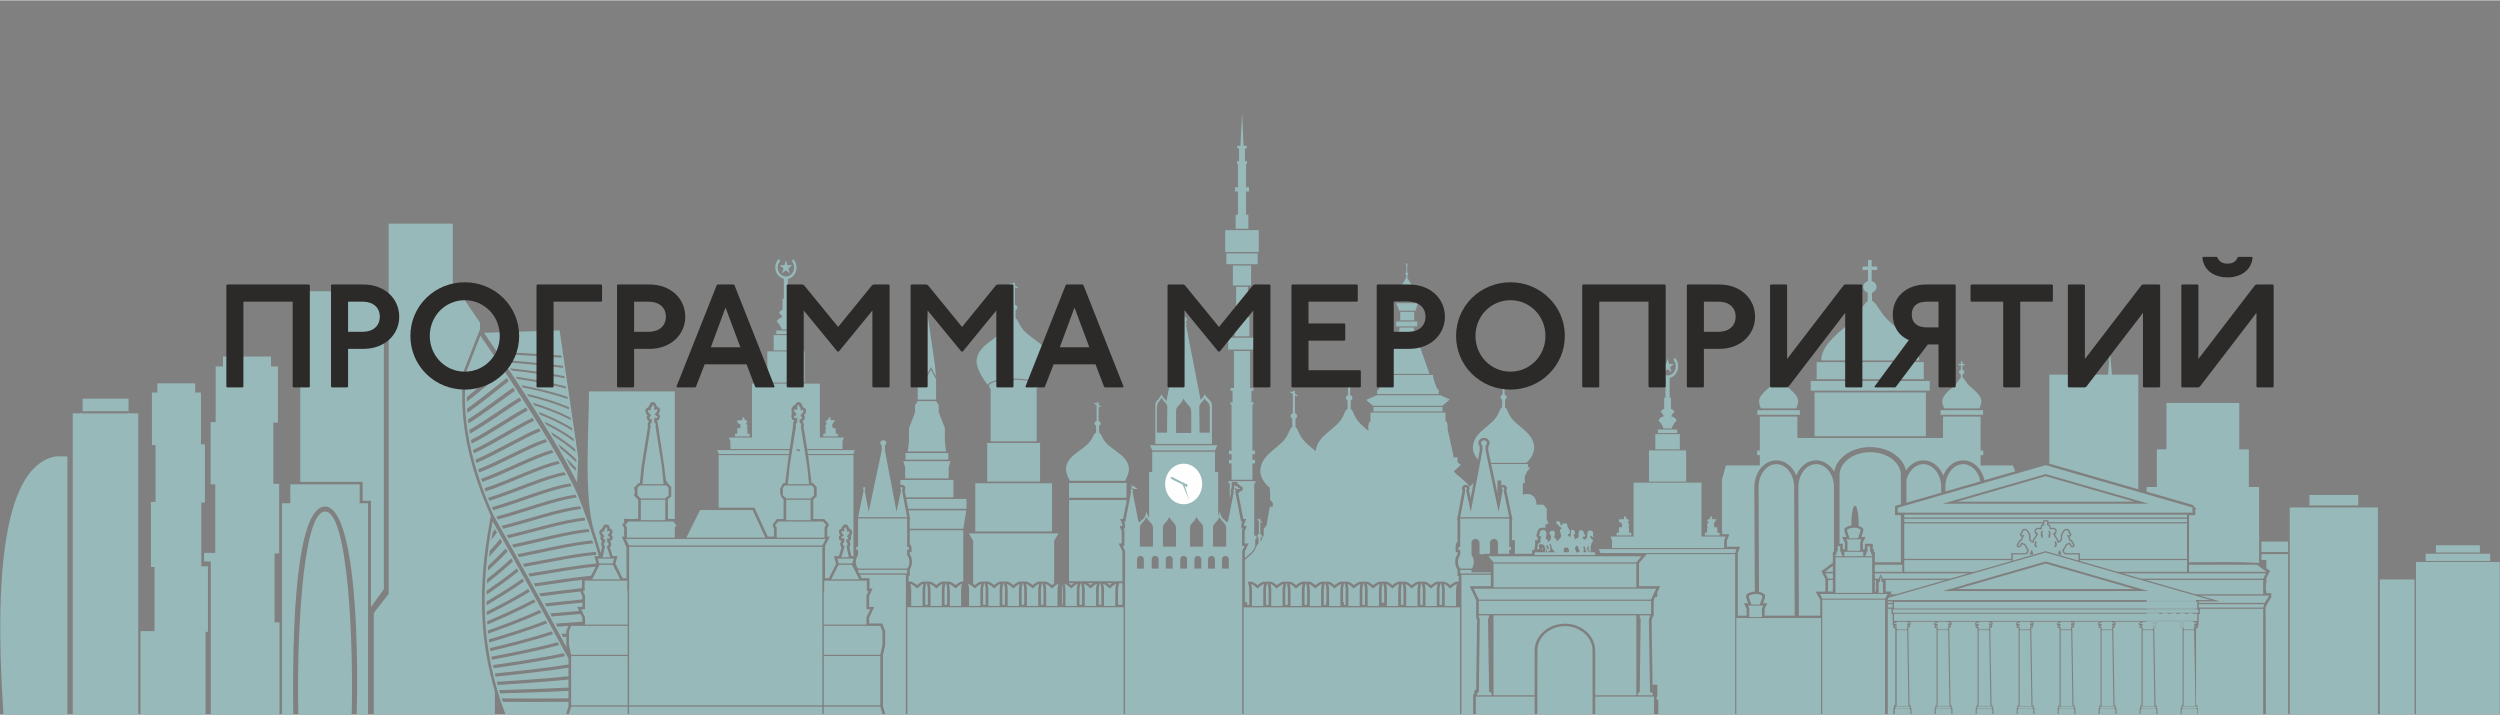 <?xml version="1.0" encoding="UTF-8"?> <!-- Creator: CorelDRAW 2019 (64-Bit) --> <svg xmlns="http://www.w3.org/2000/svg" xmlns:xlink="http://www.w3.org/1999/xlink" xml:space="preserve" width="1500px" height="429px" style="shape-rendering:geometricPrecision; text-rendering:geometricPrecision; image-rendering:optimizeQuality; fill-rule:evenodd; clip-rule:evenodd" viewBox="0 0 1500 428.57"><rect x="0" y="0" width="1500" height="428.57" fill="#808080" stroke="none"/> <defs> <style type="text/css"> <![CDATA[ .fil2 {fill:#FEFEFE} .fil0 {fill:#98B9B9} .fil3 {fill:#2B2A29;fill-rule:nonzero} .fil1 {fill:#98B9B9;fill-rule:nonzero} ]]> </style> </defs> <g id="Слой_x0020_1">  <g id="_3570855616"> <path class="fil0" d="M1229.62 224.58l15.85 0 0.56 -6.64 0.6 -7.15 0.6 7.15 0.56 6.64 17.04 0 0.56 -6.64 0.6 -7.15 0.6 7.15 0.56 6.64 15.85 0 0 68.78c-18.79,-5.41 -35.55,-10.25 -53.38,-15.38l0 -53.4z"></path> <path class="fil1" d="M1356.85 331.02l16 0 0 -6.28 -16 0 0 6.28zm0 1.23l0 3.49 2.97 0 0 4.78 -0.34 0 2.56 1.79 -1.05 2.08 -1.17 2.31 0 3.14 -0.3 0 0 4.55 0.3 0 0 1.29 2.95 0c0,-5.86 0,7.18 0,2.46l-2.53 4.08 -0.89 2.03c0,5.43 0.25,60.21 0.17,60.21l0 3.96 13.33 0c0,-30.81 0,-71.17 0,-96.17l-16 0z"></path> <polygon class="fil1" points="1427.93,347.45 1427.93,428.42 1448.75,428.42 1448.75,347.45 "></polygon> <path class="fil1" d="M1385.65 303.04l29.29 0 0 -6.28 -29.29 0 0 6.28zm-11.8 1.23l0 124.15 52.89 0 0 -124.15 -52.89 0z"></path> <path class="fil1" d="M1461.54 331.29l26.4 0 0 -4.34 -26.4 0 0 4.34zm38.3 97.13l0 -91.45 -50.22 0 -0.03 0 0 91.45 50.25 0zm-44.46 -92.06l38.72 0 0 -4.34 -38.72 0 0 4.34z"></path> <path class="fil0" d="M1313.17 368.05l2.41 0 0 -0.6 -2.41 0 0 0.6zm-5.14 0l2.77 0 0 -0.6 -2.77 0 0 0.6zm-5.13 -0.6l2.77 0 0 0.6 -2.77 0 0 -0.6zm-5.14 0l2.77 0 0 0.6 -2.77 0 0 -0.6zm-9.78 0l7.41 0 0 0.6 -7.41 0 0 -0.6zm4.55 7.01c0.13,0.03 0.26,0.08 0.38,0.15 -0.03,-0.02 -0.07,-0.05 -0.11,-0.08l-0.01 0c-0.05,-0.04 -0.14,-0.11 -0.19,-0.09 -0.02,0 -0.05,0.01 -0.07,0.02zm25.08 -13.55l-29.63 0 0 -1.09 29.63 0 0 1.09zm0 4.59l-29.63 0 0 -0.59 29.63 0 0 0.59zm-1.64 7.33l-5.79 0 0 0.78c-0.18,-0.1 -0.36,-0.16 -0.52,-0.18 -0.7,-0.1 -1.28,0.65 -1.1,0.9 0.06,0.1 0.39,-0.43 0.97,-0.26 0.3,0.09 0.5,0.2 0.65,0.32l0 0.96c-0.11,-0.06 -0.23,-0.09 -0.33,-0.11 -0.55,-0.08 -1.01,0.52 -0.87,0.72 0.05,0.07 0.31,-0.35 0.76,-0.21 0.19,0.06 0.33,0.13 0.44,0.2l0 0.52 -0.67 0 0 -0.08c-0.05,0.03 -0.08,0.05 -0.13,0.08l0 0 0 0 -0.8 0c-0.06,-0.05 -0.11,-0.11 -0.16,-0.19 -0.12,-0.17 -0.15,-0.36 -0.12,-0.55l0 0c0.03,-0.17 0.11,-0.35 0.24,-0.51 0.11,-0.14 0.27,-0.28 0.45,-0.38 0.12,-0.07 0.25,-0.13 0.4,-0.17 -0.02,0 -0.04,-0.01 -0.07,-0.02l0 0c-0.04,-0.01 -0.14,0.05 -0.19,0.1 -0.05,0.03 -0.08,0.05 -0.14,0.09 -0.39,0.22 -0.71,0.23 -0.99,-0.18l0 0c-0.12,-0.18 -0.16,-0.38 -0.12,-0.6 0.03,-0.18 0.13,-0.39 0.27,-0.57 0.13,-0.16 0.31,-0.32 0.52,-0.44 0.19,-0.11 0.4,-0.19 0.64,-0.22l-16.07 0 0.01 0.01c0.21,0.12 0.39,0.28 0.52,0.44 0.14,0.18 0.24,0.38 0.28,0.57 0.03,0.21 0,0.41 -0.13,0.59l0.01 0c-0.29,0.41 -0.6,0.41 -0.99,0.18 0.18,0.11 0.33,0.24 0.44,0.38 0.13,0.16 0.21,0.34 0.24,0.51 0.04,0.2 0,0.39 -0.12,0.56 -0.28,0.4 -0.59,0.4 -0.97,0.18l0 0 -0.01 0 0.01 0.22 -0.66 0 -0.02 -0.8c0.09,-0.05 0.2,-0.09 0.33,-0.13 0.45,-0.14 0.71,0.28 0.76,0.2 0.14,-0.2 -0.31,-0.8 -0.86,-0.71 -0.08,0.01 -0.16,0.03 -0.24,0.06 -0.01,-0.32 -0.02,-0.64 -0.02,-0.97 0.14,-0.1 0.32,-0.19 0.57,-0.26 0.58,-0.18 0.91,0.35 0.97,0.26 0.18,-0.25 -0.4,-1.01 -1.1,-0.91 -0.14,0.02 -0.3,0.07 -0.46,0.15 0,-0.18 0,-0.35 0,-0.53l-3.82 0 0 -0.51 27.38 0 0.61 0.51zm0.56 0.47c-0.04,0.02 -0.08,0.04 -0.13,0.06l0 -0.17 0.13 0.11zm-0.11 0.92l0 -0.1c0.14,-0.1 0.32,-0.19 0.57,-0.26 0.06,-0.02 0.12,-0.03 0.17,-0.03l0.18 0.15 -0.92 0.24zm0.84 1.75l0 0 0 0 0 0zm0.01 0l-0.01 0 0.01 0zm-29.29 -83.98l6.13 0 0 -22.6 5.78 0 0 -27.83 43.66 0 0 27.83 5.78 0 0 22.6 6.14 0 0 45.72 -0.3 -0.22c-15.89,-0.76 -25.29,-0.34 -41.76,-0.34l0 -28.3 3.71 0 0 -3.35 0.83 0 -2.37 -2.76 -3.86 -1.11 -23.74 -6.84 0 -2.8z"></path> <path class="fil0" d="M1190.68 287.91c-0.59,-2.72 -1.75,-5.15 -3.32,-7.1 -2.39,-2.97 -5.73,-4.81 -9.45,-4.81 -3.72,0 -7.07,1.84 -9.46,4.81 -1.01,1.26 -1.85,2.73 -2.48,4.34 -0.63,-1.61 -1.47,-3.08 -2.48,-4.34 -2.4,-2.97 -5.74,-4.81 -9.46,-4.81 -3.72,0 -7.06,1.84 -9.46,4.81 -0.34,0.43 -0.66,0.88 -0.96,1.35 -0.74,-3.62 -2.98,-6.84 -6.22,-9.3 -3.92,-2.98 -9.31,-4.83 -15.26,-4.83 -5.94,0 -11.34,1.85 -15.26,4.83 -3.44,2.61 -5.75,6.09 -6.34,9.98 -0.41,-0.72 -0.87,-1.4 -1.38,-2.03 -2.39,-2.97 -5.73,-4.81 -9.45,-4.81 -3.72,0 -7.06,1.84 -9.46,4.81 -1.01,1.26 -1.85,2.73 -2.48,4.34 -0.63,-1.61 -1.47,-3.08 -2.49,-4.34 -2.39,-2.97 -5.73,-4.81 -9.45,-4.81 -3.72,0 -7.06,1.84 -9.46,4.81 -2.31,2.88 -3.74,6.83 -3.74,11.18l0.26 62.75c-1.7,0.09 -3.42,0.56 -4.58,1.46l-0.01 0.02 -0.06 0.04 -0.55 0.44 0 0.66c0,1.2 0.44,2.3 0.87,3.39 0.12,0.32 0.25,0.64 0.36,0.95l-2.58 0 1 2.05 0.62 1.29 0 4.13 -5.27 0 0 -37.35 0.71 -2.13 0.61 -1.88 -7.9 0 0 -3.51 0.8 -2.11 0.73 -1.94 -4.3 0 0 -2.31 -0.16 0 0 -30.32 2.35 -8.55 20.38 0 0 -6.2 -1.6 0 0 -2.75 1.6 0 0 -20.39 22.55 0 0 12.87 87.37 0 0 -12.87 22.55 0 0 20.39 1.6 0 0 2.75 -1.6 0 0 6.2 19.37 0 1.38 3.53 -18.44 5.31zm-134.78 -39.25l-1.47 0 0 -2.75 25.48 0 0 2.75 -24.01 0zm0.66 -3.82c-1.05,-2.25 -1.09,-3.77 -1.09,-3.77 -0.38,-3.36 3.23,-6.35 5.8,-8.57 1.09,-0.94 2.56,-2.25 3.65,-4.01 0.77,-1.24 1.3,-1.82 1.65,-2.07l0 -2c-0.63,-0.2 -1.08,-0.74 -1.08,-1.38 0,-0.66 0.48,-1.21 1.15,-1.39l0 -2.69 -1.31 0 0 -0.81 1.31 0 0 -1.58 0.89 0 0 1.58 1.31 0 0 0.81 -1.31 0 0 2.69c0.66,0.18 1.15,0.73 1.15,1.39 0,0.64 -0.46,1.18 -1.08,1.38l0 1.89c0.33,0.17 0.91,0.7 1.83,2.18 1.11,1.81 2.64,3.15 3.74,4.1 2.44,2.09 5.77,4.89 5.74,8.04 0.01,0.14 0,0.28 -0.03,0.44 -0.25,1.5 -0.69,2.77 -1.14,3.77l-21.18 0zm109.26 3.82l-1.47 0 0 -2.75 25.48 0 0 2.75 -24.01 0zm0.66 -3.82c-1.05,-2.25 -1.1,-3.77 -1.1,-3.77 -0.38,-3.36 3.24,-6.35 5.81,-8.57 1.09,-0.94 2.56,-2.25 3.65,-4.01 0.77,-1.24 1.29,-1.82 1.65,-2.07l0 -2c-0.63,-0.2 -1.09,-0.74 -1.09,-1.38 0,-0.66 0.49,-1.21 1.15,-1.39l0 -2.69 -1.3 0 0 -0.81 1.3 0 0 -1.58 0.89 0 0 1.58 1.32 0 0 0.81 -1.32 0 0 2.69c0.67,0.18 1.15,0.73 1.15,1.39 0,0.64 -0.44,1.18 -1.08,1.38l0 1.89c0.34,0.17 0.92,0.7 1.84,2.18 1.11,1.81 2.63,3.15 3.74,4.1 2.43,2.09 5.77,4.89 5.74,8.04 0,0.14 -0.01,0.28 -0.03,0.44 -0.25,1.5 -0.69,2.77 -1.14,3.77l-21.18 0zm-77.73 -9.57l66.77 0 0 26.26 -66.77 0 0 -26.26zm0 -1.08l-2.31 0 0 -5.81 71.39 0 0 5.81 -69.08 0zm1.24 -6.88l0 -10.23 64.28 0 0 10.23 -64.28 0zm2.77 -11.3c-0.11,-7.97 8.44,-15.06 14.59,-20.37 2.74,-2.36 6.42,-5.64 9.14,-10.04 1.93,-3.12 3.25,-4.55 4.13,-5.19l0 -5.01c-1.58,-0.49 -2.71,-1.84 -2.71,-3.44 0,-1.65 1.22,-3.05 2.88,-3.49l0 -6.73 -3.28 0 0 -2.02 3.28 0 0 -3.96 2.22 0 0 3.96 3.29 0 0 2.02 -3.29 0 0 6.73c1.67,0.44 2.89,1.84 2.89,3.49 0,1.6 -1.13,2.95 -2.71,3.44l0 4.74c0.85,0.42 2.29,1.75 4.58,5.46 2.8,4.53 6.61,7.87 9.38,10.25 6.1,5.24 14.46,12.27 14.36,20.16l-58.75 0zm7.63 77.98l-0.01 -2c0,-3.86 -1.24,-7.33 -3.25,-9.82 -1.93,-2.4 -4.56,-3.89 -7.43,-3.89 -2.88,0 -5.51,1.49 -7.43,3.89 -1.97,2.44 -3.2,5.8 -3.25,9.55l0 0.27 0.31 76.33 0.01 0.85 12.8 0 0 -9.47 -2.77 -4.94 5.73 -0.04 0.14 0 0 -7.43 -1.47 -2.9 -0.04 -0.08 -0.9 -1.77 0.3 -0.22 0.79 -0.6 5.67 -4.23 0.1 -0.07 0 -6.46 0.63 0 0 -1.66 0.07 0 0 -35.31zm-23.57 75.18l-0.32 -77.18 0 -0.27c-0.06,-3.75 -1.29,-7.11 -3.25,-9.55 -1.93,-2.4 -4.56,-3.89 -7.43,-3.89 -2.88,0 -5.5,1.49 -7.43,3.89 -2.01,2.49 -3.25,5.96 -3.25,9.82l0.26 62.91c1.31,0.24 2.48,0.73 3.19,1.45l0.01 0.02 0.04 0.03 0.39 0.41 0 0.55c0,1.22 -0.44,2.31 -0.86,3.39 -0.13,0.32 -0.26,0.64 -0.37,0.95l2.59 0 -1 2.05 -0.62 1.28 0 4.14 18.05 0zm111.44 -80.56c-0.49,-2.49 -1.52,-4.71 -2.92,-6.44 -1.93,-2.4 -4.56,-3.89 -7.43,-3.89 -2.88,0 -5.5,1.49 -7.43,3.89 -1.96,2.44 -3.2,5.8 -3.25,9.55l0 0.27 0.01 2.67 10.16 -2.93 10.86 -3.12zm-23.54 6.78l-0.01 -3.4 0 -0.27c-0.06,-3.75 -1.29,-7.11 -3.25,-9.55 -1.93,-2.4 -4.55,-3.89 -7.43,-3.89 -2.87,0 -5.5,1.49 -7.43,3.89 -1.23,1.53 -2.18,3.43 -2.72,5.56l0 13.66 20.84 -6zm-35.7 41.76l-4.11 0 0 -6.19 -0.64 0 0 -1.66 -0.63 0 0 -3.27 -4.74 0 0 3.27 -0.64 0 0 0.11 -0.55 0 0 -4.13 0.62 -1.28 1 -2.05 -2.58 0c0.1,-0.32 0.23,-0.64 0.35,-0.96 0.44,-1.09 0.87,-2.19 0.87,-3.39l0 -0.54 -0.4 -0.42 -0.03 -0.03 -0.01 -0.01c-0.55,-0.56 -1.35,-0.97 -2.3,-1.25 0,-15.98 -4.44,-16.28 -4.44,-0.27 -1.34,0.2 -2.62,0.64 -3.55,1.37l-0.01 0 -0.06 0.05 -0.55 0.44 0 0.66c0,1.2 0.44,2.3 0.86,3.4 0.13,0.31 0.26,0.63 0.37,0.95l-2.58 0 1 2.05 0.62 1.28 0 4.13 -0.56 0 0 -0.11 -0.64 0 0 -3.27 -1.95 0 0 -41.21c0,-3.74 2.02,-7.15 5.28,-9.63 3.34,-2.54 7.97,-4.11 13.11,-4.11 5.14,0 9.77,1.57 13.12,4.11 3.25,2.48 5.27,5.89 5.27,9.63l0 17.54 -2.37 0.68 -1.12 0.33 0 5.48 3.49 0 0 28.3 -11.5 0z"></path> <path class="fil0" d="M1312.2 308.59l-169.64 0 0 1.67 169.64 0 0 -1.67zm0 4.46l0 -2 -169.64 0 0 2 83.16 0c0.02,-0.32 0.1,-0.6 0.32,-0.81l0 -0.14 0.43 -0.12c0.06,-0.03 0.13,-0.05 0.21,-0.07 0.2,-0.06 1,-0.26 1.66,0.02 0.73,0.2 0.88,0.6 0.85,1.12l83.01 0zm-64.27 18.59l-1.78 0.02 -6.59 0c-0.13,-0.08 -0.26,-0.15 -0.4,-0.22 -0.17,-0.08 -0.4,-0.19 -0.6,-0.77 -0.26,-0.8 -0.22,-0.84 -0.11,-0.96 0.23,-0.24 0.54,-0.56 0.85,-1.27l0.07 -0.15 0 0c0.08,-0.14 0.16,-0.29 0.24,-0.44 0.25,-0.48 0.55,-1.05 0.83,-1.22 0.05,-0.04 0.02,0.02 0.08,0.01 0.34,-0.04 0.69,-0.08 1.03,-0.34 0.06,0.1 0.13,0.2 0.23,0.3 0.08,0.07 0.09,0.15 0.11,0.22l0 0c0.07,0.33 0.14,0.67 0.66,1.14 0.07,0.07 0.16,0.13 0.24,0.18l0 -0.01c0.3,0.16 0.62,0.19 0.92,0.13l0 -0.01c0.25,-0.05 0.47,-0.17 0.65,-0.34 0.07,-0.06 0.15,-0.16 0.22,-0.26 0.09,-0.13 0.2,-0.35 0.22,-0.6 0.02,-0.29 -0.07,-0.58 -0.36,-0.81 -0.06,-0.05 -0.07,-0.09 -0.07,-0.12 -0.01,-0.4 -0.02,-0.76 -0.67,-1.15 -0.07,-0.04 -0.02,-0.14 -0.12,-0.32 -0.14,-0.26 -0.28,-0.53 -0.46,-0.72l-0.03 -0.04c-0.62,-0.56 -1.09,-0.53 -1.43,-0.52 -0.3,0.02 0.44,-0.02 0.4,-0.5 -0.04,-0.41 -0.19,-0.77 -0.37,-1.08 0.67,-0.07 0.82,-0.29 0.82,-0.61 0.29,-0.23 0.37,-0.53 0.32,-0.85l0 0c-0.03,-0.19 -0.11,-0.36 -0.21,-0.52l-0.01 0c-0.14,-0.22 -0.33,-0.41 -0.43,-0.5 -0.17,-0.17 -0.24,-0.43 -0.29,-0.66 -0.21,-0.86 -0.38,-1.56 -2.04,-1.56 -1.34,0 -1.74,0.73 -2.17,1.54 -0.1,0.18 -0.2,0.36 -0.32,0.52 -0.88,1.21 -0.85,1.47 -0.81,1.88 0.01,0.07 0.01,0.14 -0.04,0.32 -0.12,0.43 -0.1,0.86 -0.07,1.29 0.02,0.45 0.04,0.91 -0.18,1.06 -0.3,0.2 -0.48,0.39 -0.64,0.55 -0.07,0.07 -0.13,0.14 -0.19,0.17 -0.28,0.18 0.1,0.82 -0.09,0.58 -0.02,-0.03 0.01,-0.07 -0.01,-0.2 -0.06,-0.3 -0.13,-0.67 -0.34,-1.09 -0.28,-0.56 -0.69,-1.16 -1.09,-1.75 -0.37,-0.53 -0.73,-1.05 -0.94,-1.48 0.31,0 0.56,-0.11 0.74,-0.56l0.01 0c0.15,-0.36 0.13,-0.61 0.04,-0.8l0.03 0.04 0.01 -0.01c0.07,-0.09 0.38,-0.66 0.26,-1.12 -0.06,-0.19 -0.15,-0.44 -0.31,-0.68l0 0c-0.17,-0.25 -0.42,-0.5 -0.78,-0.68 -0.56,-0.28 -1.35,-0.38 -2.46,-0.02 0,-1.7 -0.85,-2.09 -1.5,-2.36 0.01,-0.14 0.04,-0.3 0.06,-0.45l83.14 0 0 21.25 -64.25 0 -0.02 -3.45zm-41.26 0l0 1.69 0.14 0 0 1.76 -64.25 0 0 -21.25 83.16 0c0,0.16 0,0.33 -0.01,0.47 -0.62,0.27 -1.45,0.65 -1.45,2.34 -2.19,-0.72 -3.07,0.25 -3.42,1.05 -0.11,0.25 -0.15,0.48 -0.18,0.63 -0.04,0.11 -0.08,0.23 -0.08,0.36 -0.01,0.13 0.01,0.27 0.07,0.41l0 0c0.06,0.15 0.15,0.28 0.3,0.39 0.01,0.13 0.04,0.27 0.11,0.43l0 0c0.19,0.45 0.44,0.56 0.74,0.56 -0.2,0.43 -0.57,0.95 -0.93,1.48 -0.41,0.59 -0.82,1.19 -1.1,1.75 -0.2,0.42 -0.28,0.79 -0.33,1.09 -0.03,0.13 0.01,0.17 -0.02,0.2 -0.18,0.24 0.19,-0.4 -0.09,-0.58 -0.05,-0.03 -0.11,-0.1 -0.19,-0.17 -0.16,-0.16 -0.34,-0.35 -0.64,-0.55 -0.22,-0.15 -0.2,-0.61 -0.17,-1.06 0.02,-0.43 0.04,-0.86 -0.08,-1.29 -0.05,-0.18 -0.04,-0.25 -0.04,-0.32 0.05,-0.41 0.08,-0.67 -0.81,-1.88 -0.11,-0.16 -0.21,-0.34 -0.31,-0.52 -0.44,-0.81 -0.84,-1.54 -2.17,-1.54 -1.67,0 -1.84,0.7 -2.04,1.56 -0.06,0.23 -0.12,0.49 -0.3,0.66 -0.1,0.09 -0.29,0.29 -0.44,0.5 -0.1,0.16 -0.18,0.33 -0.21,0.52 -0.05,0.32 0.03,0.62 0.32,0.85 0,0.32 0.15,0.54 0.82,0.61 -0.18,0.31 -0.33,0.67 -0.36,1.08 -0.05,0.48 0.7,0.52 0.39,0.5 -0.34,-0.01 -0.81,-0.04 -1.42,0.52l-0.04 0.04c-0.18,0.19 -0.32,0.46 -0.46,0.72 -0.09,0.18 -0.04,0.28 -0.11,0.32 -0.66,0.39 -0.67,0.75 -0.68,1.15 0,0.03 0,0.07 -0.07,0.12 -0.29,0.23 -0.38,0.52 -0.36,0.81 0.02,0.25 0.14,0.47 0.22,0.6 0.07,0.1 0.14,0.2 0.23,0.26l0 0c0.18,0.17 0.4,0.29 0.65,0.35 0.3,0.06 0.62,0.03 0.91,-0.13 0.1,-0.05 0.17,-0.1 0.25,-0.17l0 0c0.52,-0.47 0.58,-0.81 0.65,-1.14l0 0c0.02,-0.07 0.03,-0.15 0.11,-0.22 0.1,-0.1 0.17,-0.2 0.24,-0.3 0.33,0.26 0.68,0.3 1.02,0.34 0.07,0.01 0.03,-0.05 0.08,-0.01 0.28,0.17 0.58,0.74 0.84,1.22 0.08,0.15 0.16,0.3 0.23,0.44l0 0 0.07 0.15c0.31,0.71 0.62,1.03 0.85,1.27 0.11,0.12 0.16,0.16 -0.11,0.96 -0.19,0.58 -0.43,0.69 -0.59,0.77 -0.15,0.07 -0.29,0.14 -0.4,0.22l-6.6 0 -1.94 -0.02zm63.66 11.21l41.87 0 0 -6.97 -64.25 0 0 0.52 22.38 6.45zm-28.95 -16.82c-0.01,-0.01 -0.01,-0.02 -0.01,-0.02 -0.05,-0.05 -0.03,-0.03 0.01,0.02zm-8.94 -5.67c0.01,-0.02 0.02,-0.03 -0.03,-0.01 -0.08,0.03 -0.05,0.03 0.03,0.01zm-7.99 -3.65l0 0 0 0zm-2.12 3.65c0.07,0.02 0.11,0.02 0.03,-0.01 -0.05,-0.02 -0.05,-0.01 -0.03,0.01zm-8.95 5.67c0.04,-0.05 0.07,-0.07 0.02,-0.02l0 0c-0.01,0 -0.01,0.01 -0.02,0.02zm-70.82 16.82l41.88 0 22.37 -6.45 0 -0.52 -64.25 0 0 6.97z"></path> <path class="fil0" d="M1124.9 343.78l55.46 0 0 0.25 -2.74 0.78 -7.52 2.17 -40.44 0 -1.27 -2.7 -1.11 2.7 -2.38 0 0 -3.2zm-28.05 3.2l-1.62 -3.2 4.46 0 0 3.2 -2.84 0zm28.05 0.79l0.64 0 0 6.94 -0.64 0 0 -6.94zm-28.05 0l2.84 0 0 6.94 -2.84 0 0 -6.94zm40.72 8.58l-3.35 0 0.86 -1.64 -3.68 0 0 -6.94 35.96 0 -29.79 8.58zm-4.9 4.26l2.87 0 0 0.89 -2.87 0 0 -0.89zm1.14 -3.47l1.01 0 -1.2 0.35 0.19 -0.35zm-1.14 5.15l2.87 0 0 2 -2.87 0 0 -2zm3.32 66.13l-3.32 0 0 -63.34 2.21 0 0 3.17 0.66 0 0 4.86 0.55 0c-0.1,0.09 -0.19,0.18 -0.27,0.28 -0.16,0.2 -0.28,0.43 -0.31,0.65 -0.05,0.25 0,0.5 0.15,0.72 0.16,0.23 0.33,0.36 0.51,0.4 -0.12,0.17 -0.21,0.36 -0.24,0.53 -0.04,0.25 0,0.49 0.15,0.7l0 0c0.31,0.44 0.65,0.5 1.06,0.33l0 46.1 -0.73 0 0 1.6 -0.42 0 0 4z"></path> <path class="fil0" d="M1357.92 346.98l1.61 -3.2 -85.13 0 0 0.25 2.74 0.78 7.53 2.17 73.25 0zm-40.72 9.37l40.72 0 0 -8.58 -70.52 0 29.8 8.58zm41.64 5.15l2.7 -4.36 -41.6 0 6.7 1.93 5.35 1.54 -12.76 0 0 0.89 39.61 0zm-0.84 2.79l0.5 -1.99 -39.27 0 0 1.99 38.77 0zm-39.22 64.13l39.14 0 0 -63.34 -38.03 0 0 3.17 -0.66 0 0 4.86 -0.56 0c0.11,0.09 0.2,0.18 0.27,0.28 0.16,0.2 0.28,0.43 0.32,0.65 0.04,0.25 0,0.5 -0.16,0.72 -0.16,0.23 -0.33,0.36 -0.5,0.4 0.12,0.17 0.2,0.36 0.23,0.54 0.05,0.24 0,0.48 -0.14,0.69l-0.01 0c-0.31,0.44 -0.65,0.5 -1.05,0.33l0 46.1 0.72 0 0 1.6 0.43 0 0 4z"></path> <path class="fil0" d="M1169.55 374.46c0.13,0.03 0.26,0.08 0.38,0.15 -0.03,-0.02 -0.07,-0.05 -0.11,-0.08l0 0c-0.06,-0.04 -0.15,-0.11 -0.2,-0.09 -0.02,0.01 -0.05,0.01 -0.07,0.02zm24.6 0c0.13,0.03 0.26,0.08 0.38,0.15 -0.03,-0.02 -0.07,-0.05 -0.12,-0.08l0 0c-0.05,-0.04 -0.15,-0.11 -0.19,-0.09 -0.03,0.01 -0.05,0.01 -0.07,0.02zm24.59 0c0.14,0.03 0.26,0.08 0.38,0.15 -0.03,-0.02 -0.07,-0.05 -0.11,-0.08l0 0c-0.06,-0.04 -0.15,-0.11 -0.2,-0.09 -0.02,0.01 -0.05,0.01 -0.07,0.02zm24.6 0c0.13,0.03 0.26,0.08 0.38,0.15 -0.03,-0.02 -0.07,-0.05 -0.11,-0.08l0 0c-0.06,-0.04 -0.15,-0.11 -0.2,-0.09 -0.03,0.01 -0.05,0.01 -0.07,0.02zm24.59 0c0.14,0.03 0.27,0.08 0.38,0.15 -0.03,-0.02 -0.06,-0.05 -0.11,-0.08l0 0c-0.05,-0.04 -0.15,-0.11 -0.19,-0.09 -0.03,0.01 -0.05,0.01 -0.08,0.02zm24.6 0c0.14,0.03 0.26,0.08 0.38,0.15 -0.03,-0.02 -0.07,-0.05 -0.11,-0.08l0 0c-0.06,-0.04 -0.15,-0.11 -0.2,-0.09 -0.02,0.01 -0.05,0.01 -0.07,0.02zm-147.57 0c0.13,0.03 0.26,0.08 0.37,0.15 -0.03,-0.02 -0.06,-0.05 -0.11,-0.08l0 0c-0.06,-0.04 -0.15,-0.11 -0.2,-0.09 -0.02,0.01 -0.04,0.01 -0.06,0.02zm148.3 46.41l0.02 0 -0.72 -43 -0.01 -0.6 -0.02 0 -0.01 -0.12 0.03 0 -0.03 -0.9 0.01 0 0 0c0.38,0.22 0.69,0.22 0.97,-0.18 0.12,-0.17 0.16,-0.36 0.12,-0.56 -0.03,-0.17 -0.11,-0.35 -0.24,-0.51 -0.11,-0.14 -0.26,-0.27 -0.44,-0.38 0.39,0.23 0.7,0.23 0.99,-0.17l-0.01 0c0.13,-0.19 0.16,-0.39 0.13,-0.6 -0.04,-0.19 -0.14,-0.39 -0.28,-0.57 -0.13,-0.16 -0.31,-0.32 -0.52,-0.44l-0.01 -0.01 16.07 0c-0.24,0.03 -0.45,0.11 -0.64,0.22 -0.21,0.13 -0.39,0.28 -0.52,0.44 -0.14,0.18 -0.24,0.39 -0.27,0.58 -0.04,0.21 0,0.41 0.12,0.59l0 0c0.28,0.41 0.6,0.4 0.99,0.18 0.06,-0.04 0.1,-0.06 0.14,-0.09 0.05,-0.04 0.15,-0.11 0.19,-0.1 0.03,0.01 0.05,0.02 0.07,0.02 -0.14,0.04 -0.28,0.1 -0.4,0.17 -0.18,0.1 -0.34,0.24 -0.44,0.38 -0.13,0.16 -0.22,0.34 -0.25,0.51l0 0c-0.03,0.2 0,0.38 0.12,0.55 0.28,0.41 0.59,0.4 0.97,0.19l0 0c0.04,-0.03 0.07,-0.05 0.12,-0.08l0 44.48 0.02 0 0 2.16 -0.73 0 0 1.58 -0.42 0 0 3.81 -13.92 0 0 -3.81 -0.43 0 0 -1.58 -0.73 0 -0.04 -2.16zm-24.59 0l0.02 0 -0.73 -43 -0.01 -0.6 -0.02 0 0 -0.12 0.02 0 -0.02 -0.9 0.01 0 0 0c0.38,0.22 0.69,0.22 0.97,-0.18 0.12,-0.17 0.15,-0.36 0.12,-0.56 -0.03,-0.17 -0.12,-0.35 -0.25,-0.51 -0.11,-0.14 -0.26,-0.27 -0.44,-0.38 0.39,0.23 0.71,0.23 0.99,-0.17l0 0c0.12,-0.19 0.16,-0.39 0.12,-0.6 -0.04,-0.19 -0.13,-0.39 -0.27,-0.57 -0.13,-0.16 -0.31,-0.32 -0.53,-0.44l-0.01 -0.01 16.07 0c-0.23,0.03 -0.45,0.11 -0.63,0.22 -0.22,0.13 -0.39,0.28 -0.52,0.44 -0.15,0.18 -0.25,0.39 -0.28,0.58 -0.04,0.21 0,0.41 0.12,0.59l0 0c0.29,0.41 0.6,0.4 0.99,0.18 0.07,-0.04 0.1,-0.06 0.14,-0.09 0.05,-0.04 0.15,-0.11 0.2,-0.1 0.02,0.01 0.04,0.02 0.06,0.02 -0.14,0.04 -0.27,0.1 -0.39,0.17 -0.19,0.1 -0.34,0.24 -0.46,0.38 -0.12,0.16 -0.21,0.34 -0.24,0.51l0 0c-0.03,0.2 0,0.38 0.12,0.55 0.29,0.41 0.59,0.4 0.97,0.19l0 0c0.05,-0.03 0.08,-0.05 0.12,-0.08l0 44.48 0.02 0 0 2.16 -0.72 0 0 1.58 -0.43 0 0 3.81 -13.92 0 0 -3.81 -0.42 0 0 -1.58 -0.74 0 -0.03 -2.16zm-24.6 0l0.02 0 -0.72 -43 -0.01 -0.6 -0.02 0 -0.01 -0.12 0.02 0 -0.02 -0.9 0.01 0 0 0c0.38,0.22 0.69,0.22 0.97,-0.18 0.12,-0.17 0.16,-0.36 0.12,-0.56 -0.03,-0.17 -0.12,-0.35 -0.24,-0.51 -0.11,-0.14 -0.26,-0.27 -0.44,-0.38 0.39,0.23 0.7,0.23 0.98,-0.17l0 0c0.12,-0.19 0.16,-0.39 0.12,-0.6 -0.03,-0.19 -0.13,-0.39 -0.27,-0.57 -0.13,-0.16 -0.31,-0.32 -0.52,-0.44l-0.01 -0.01 16.07 0c-0.24,0.03 -0.45,0.11 -0.64,0.22 -0.21,0.13 -0.39,0.28 -0.52,0.44 -0.14,0.18 -0.24,0.39 -0.27,0.58 -0.04,0.21 -0.01,0.41 0.12,0.59l0 0c0.29,0.41 0.6,0.4 0.99,0.18 0.06,-0.04 0.09,-0.06 0.13,-0.09 0.06,-0.04 0.16,-0.11 0.2,-0.1 0.03,0.01 0.05,0.02 0.07,0.02 -0.15,0.04 -0.28,0.1 -0.4,0.17 -0.18,0.1 -0.34,0.24 -0.45,0.38 -0.13,0.16 -0.21,0.34 -0.24,0.51l0 0c-0.04,0.2 0,0.38 0.11,0.55 0.29,0.41 0.59,0.4 0.98,0.19l0 0c0.04,-0.03 0.08,-0.05 0.12,-0.08l0 44.48 0.02 0 0 2.16 -0.73 0 0 1.58 -0.43 0 0 3.81 -13.91 0 0 -3.81 -0.43 0 0 -1.58 -0.73 0 -0.04 -2.16zm-24.6 0l0.02 0 -0.72 -43 -0.01 -0.6 -0.02 0 0 -0.12 0.02 0 -0.02 -0.9 0.01 0 0 0c0.38,0.22 0.68,0.22 0.97,-0.18 0.12,-0.17 0.15,-0.36 0.12,-0.56 -0.03,-0.17 -0.12,-0.35 -0.25,-0.51 -0.11,-0.14 -0.26,-0.27 -0.44,-0.38 0.39,0.23 0.7,0.23 0.99,-0.17l-0.01 0c0.13,-0.19 0.16,-0.39 0.13,-0.6 -0.04,-0.19 -0.13,-0.39 -0.28,-0.57 -0.13,-0.16 -0.3,-0.32 -0.52,-0.44l-0.01 -0.01 16.07 0c-0.23,0.03 -0.45,0.11 -0.64,0.22 -0.21,0.13 -0.39,0.28 -0.51,0.44 -0.15,0.18 -0.25,0.39 -0.28,0.58 -0.04,0.21 0,0.41 0.12,0.59l0 0c0.29,0.41 0.6,0.4 0.99,0.18 0.06,-0.04 0.1,-0.06 0.14,-0.09 0.05,-0.04 0.15,-0.11 0.2,-0.1 0.02,0.01 0.04,0.02 0.07,0.02 -0.15,0.04 -0.28,0.1 -0.41,0.17 -0.18,0.1 -0.33,0.24 -0.44,0.38 -0.13,0.16 -0.22,0.34 -0.25,0.51l0 0c-0.03,0.2 0,0.38 0.12,0.55 0.29,0.41 0.59,0.4 0.97,0.19l0 0c0.05,-0.03 0.08,-0.05 0.12,-0.08l0 44.48 0.02 0 0 2.16 -0.73 0 0 1.58 -0.42 0 0 3.81 -13.92 0 0 -3.81 -0.43 0 0 -1.58 -0.73 0 -0.04 -2.16zm-24.59 0l0.02 0 -0.73 -43 -0.01 -0.6 -0.02 0 0 -0.12 0.02 0 -0.02 -0.9 0.01 0 0 0c0.38,0.22 0.69,0.22 0.97,-0.18 0.12,-0.17 0.15,-0.36 0.12,-0.56 -0.03,-0.17 -0.12,-0.35 -0.24,-0.51 -0.11,-0.14 -0.27,-0.27 -0.45,-0.38 0.39,0.23 0.71,0.23 0.99,-0.17l0 0c0.12,-0.19 0.16,-0.39 0.12,-0.6 -0.04,-0.19 -0.13,-0.39 -0.28,-0.57 -0.12,-0.16 -0.3,-0.32 -0.51,-0.44l-0.01 -0.01 16.07 0c-0.24,0.03 -0.46,0.11 -0.64,0.22 -0.21,0.13 -0.39,0.28 -0.52,0.44 -0.14,0.18 -0.24,0.39 -0.27,0.58 -0.05,0.21 0,0.41 0.11,0.59l0 0c0.29,0.41 0.61,0.4 0.99,0.18 0.07,-0.04 0.1,-0.06 0.14,-0.09 0.06,-0.04 0.15,-0.11 0.2,-0.1 0.02,0.01 0.05,0.02 0.07,0.02 -0.15,0.04 -0.28,0.1 -0.4,0.17 -0.19,0.1 -0.34,0.24 -0.45,0.38 -0.13,0.16 -0.21,0.34 -0.24,0.51l0 0c-0.04,0.2 0,0.38 0.11,0.55 0.29,0.41 0.59,0.4 0.97,0.19l0 0c0.05,-0.03 0.08,-0.05 0.13,-0.08l0 44.48 0.01 0 0 2.16 -0.72 0 0 1.58 -0.43 0 0 3.81 -13.91 0 0 -3.81 -0.43 0 0 -1.58 -0.73 0 -0.04 -2.16zm-24.6 0l0.02 0 -0.72 -43 -0.01 -0.6 -0.02 0 0 -0.12 0.02 0 -0.02 -0.9 0 0 0 0c0.38,0.22 0.69,0.22 0.97,-0.18 0.12,-0.17 0.16,-0.36 0.12,-0.56 -0.03,-0.17 -0.11,-0.35 -0.24,-0.51 -0.11,-0.14 -0.26,-0.27 -0.44,-0.38 0.39,0.23 0.7,0.23 0.99,-0.17l-0.01 0c0.13,-0.19 0.16,-0.39 0.13,-0.6 -0.04,-0.19 -0.13,-0.39 -0.28,-0.57 -0.13,-0.16 -0.31,-0.32 -0.52,-0.44l-0.01 -0.01 16.07 0c-0.23,0.03 -0.45,0.11 -0.64,0.22 -0.21,0.13 -0.39,0.28 -0.52,0.44 -0.14,0.18 -0.24,0.39 -0.27,0.58 -0.04,0.21 0,0.41 0.12,0.59l0 0c0.29,0.41 0.6,0.4 0.99,0.18 0.06,-0.04 0.1,-0.06 0.13,-0.09 0.06,-0.04 0.16,-0.11 0.2,-0.1 0.03,0.01 0.05,0.02 0.07,0.02 -0.14,0.04 -0.28,0.1 -0.4,0.17 -0.18,0.1 -0.33,0.24 -0.45,0.38 -0.12,0.16 -0.21,0.34 -0.24,0.51l0 0c-0.04,0.2 0,0.38 0.12,0.55 0.28,0.41 0.59,0.4 0.97,0.19l0 0c0.04,-0.03 0.08,-0.05 0.12,-0.08l0 44.48 0.02 0 0 2.16 -0.73 0 0 1.58 -0.42 0 0 3.81 -13.92 0 0 -3.81 -0.43 0 0 -1.58 -0.73 0 -0.04 -2.16zm-24.61 -48.04l16.06 0c-0.23,0.03 -0.44,0.11 -0.63,0.22 -0.22,0.13 -0.39,0.28 -0.52,0.44 -0.15,0.18 -0.24,0.39 -0.28,0.58 -0.04,0.21 0,0.41 0.13,0.59l0 0c0.28,0.41 0.59,0.4 0.98,0.18 0.06,-0.04 0.1,-0.06 0.14,-0.09 0.05,-0.04 0.15,-0.11 0.2,-0.1 0.02,0.01 0.05,0.02 0.07,0.02 -0.15,0.04 -0.28,0.1 -0.41,0.17 -0.18,0.1 -0.33,0.24 -0.44,0.38 -0.13,0.16 -0.22,0.34 -0.25,0.51l0 0c-0.03,0.2 0,0.38 0.12,0.55 0.29,0.41 0.59,0.4 0.97,0.19l0 0c0.05,-0.03 0.08,-0.05 0.12,-0.08l0 44.48 0.02 0 0 2.16 -0.73 0 0 1.58 -0.42 0 0 3.81 -13.92 0 0 -3.81 -0.42 0 0 -1.58 -0.74 0 -0.03 -2.16 0.01 0 -0.71 -43 -0.02 -0.6 0 0 0 -0.12 -0.02 -0.9 0.01 0 0 0c0.38,0.22 0.69,0.22 0.97,-0.18 0.12,-0.17 0.15,-0.36 0.12,-0.56 -0.03,-0.17 -0.12,-0.35 -0.25,-0.51 -0.11,-0.14 -0.26,-0.27 -0.44,-0.38 0.39,0.23 0.71,0.23 0.99,-0.17l0 0c0.12,-0.19 0.16,-0.39 0.12,-0.6 -0.04,-0.19 -0.13,-0.39 -0.28,-0.57 -0.13,-0.16 -0.3,-0.32 -0.51,-0.44l-0.01 -0.01z"></path> <path class="fil0" d="M1168.9 377.16c-0.01,-0.5 -0.02,-0.99 -0.03,-1.49 0.09,-0.05 0.2,-0.09 0.33,-0.13 0.45,-0.14 0.71,0.28 0.77,0.2 0.13,-0.2 -0.32,-0.79 -0.87,-0.71 -0.08,0.01 -0.16,0.03 -0.24,0.06 -0.01,-0.32 -0.01,-0.64 -0.02,-0.97 0.14,-0.1 0.33,-0.19 0.57,-0.26 0.58,-0.17 0.9,0.35 0.97,0.26 0.18,-0.25 -0.4,-1.01 -1.09,-0.91 -0.14,0.03 -0.31,0.07 -0.47,0.15 0,-0.17 0,-0.35 -0.01,-0.53l-6.21 0 0 0.78c-0.17,-0.1 -0.35,-0.16 -0.52,-0.18 -0.69,-0.1 -1.27,0.65 -1.1,0.9 0.07,0.1 0.4,-0.42 0.98,-0.26 0.29,0.09 0.49,0.21 0.64,0.33l0 0.95c-0.11,-0.06 -0.23,-0.09 -0.33,-0.1 -0.55,-0.09 -1.01,0.51 -0.86,0.71 0.04,0.07 0.31,-0.34 0.76,-0.21 0.18,0.06 0.32,0.13 0.43,0.2l0 1.21 6.3 0zm-0.17 0.21l-5.89 0 0 0.3 5.89 0 0 -0.3zm-6.13 45.96l7.08 0c-0.26,-15.15 -0.51,-30.3 -0.77,-45.45l-6.31 0 0 45.45zm-1.15 1.88l9.38 0 0 3.21 -9.38 0 0 -3.21zm32.05 -48.05c-0.01,-0.5 -0.02,-0.99 -0.03,-1.49 0.09,-0.05 0.2,-0.09 0.33,-0.13 0.45,-0.14 0.71,0.28 0.76,0.2 0.14,-0.2 -0.32,-0.79 -0.87,-0.71 -0.07,0.01 -0.15,0.03 -0.24,0.06 0,-0.32 -0.01,-0.64 -0.01,-0.97 0.14,-0.1 0.32,-0.19 0.57,-0.26 0.58,-0.17 0.9,0.35 0.97,0.26 0.17,-0.25 -0.4,-1.01 -1.1,-0.91 -0.14,0.03 -0.3,0.07 -0.46,0.15 0,-0.17 0,-0.35 -0.01,-0.53l-6.21 0 0 0.78c-0.17,-0.1 -0.36,-0.16 -0.52,-0.18 -0.7,-0.1 -1.28,0.65 -1.1,0.9 0.07,0.1 0.4,-0.42 0.97,-0.26 0.29,0.09 0.5,0.21 0.65,0.33l0 0.95c-0.12,-0.06 -0.23,-0.09 -0.33,-0.1 -0.56,-0.09 -1.01,0.51 -0.87,0.71 0.05,0.07 0.31,-0.34 0.76,-0.21 0.19,0.06 0.33,0.13 0.44,0.2l0 1.21 6.3 0zm-0.17 0.21l-5.89 0 0 0.3 5.89 0 0 -0.3zm-6.13 45.96l7.07 0c-0.25,-15.15 -0.51,-30.3 -0.76,-45.45l-6.31 0 0 45.45zm-1.16 1.88l9.38 0 0 3.21 -9.38 0 0 -3.21zm0.43 -1.59l8.53 0 0 1.38 -8.53 0 0 -1.38zm31.62 -46.46c-0.01,-0.5 -0.02,-0.99 -0.03,-1.49 0.09,-0.05 0.2,-0.09 0.33,-0.13 0.46,-0.14 0.72,0.28 0.77,0.2 0.14,-0.2 -0.32,-0.79 -0.87,-0.71 -0.07,0.01 -0.16,0.03 -0.24,0.06 -0.01,-0.32 -0.01,-0.64 -0.02,-0.97 0.14,-0.1 0.33,-0.19 0.58,-0.26 0.57,-0.17 0.9,0.35 0.96,0.26 0.18,-0.25 -0.4,-1.01 -1.09,-0.91 -0.15,0.03 -0.31,0.07 -0.46,0.15 -0.01,-0.17 -0.01,-0.35 -0.01,-0.53l-6.22 0 0 0.78c-0.17,-0.1 -0.36,-0.16 -0.51,-0.18 -0.7,-0.1 -1.28,0.65 -1.1,0.9 0.06,0.1 0.39,-0.42 0.97,-0.26 0.29,0.09 0.5,0.21 0.64,0.33l0 0.95c-0.11,-0.06 -0.23,-0.09 -0.33,-0.1 -0.55,-0.09 -1,0.51 -0.86,0.71 0.05,0.07 0.31,-0.34 0.76,-0.21 0.19,0.06 0.33,0.13 0.43,0.2l0 1.21 6.3 0zm-0.17 0.21l-5.89 0 0 0.3 5.89 0 0 -0.3zm-6.13 45.96l7.08 0c-0.25,-15.15 -0.51,-30.3 -0.77,-45.45l-6.31 0 0 45.45zm-1.15 1.88l9.38 0 0 3.21 -9.38 0 0 -3.21zm0.43 -1.59l8.53 0 0 1.38 -8.53 0 0 -1.38zm31.62 -46.46c-0.01,-0.5 -0.02,-0.99 -0.03,-1.49 0.09,-0.05 0.2,-0.09 0.33,-0.13 0.45,-0.14 0.71,0.28 0.76,0.2 0.14,-0.2 -0.32,-0.79 -0.86,-0.71 -0.08,0.01 -0.16,0.03 -0.24,0.06 -0.01,-0.32 -0.02,-0.64 -0.02,-0.97 0.14,-0.1 0.32,-0.19 0.57,-0.26 0.58,-0.17 0.91,0.35 0.97,0.26 0.18,-0.25 -0.4,-1.01 -1.1,-0.91 -0.14,0.03 -0.3,0.07 -0.46,0.15 0,-0.17 0,-0.35 -0.01,-0.53l-6.21 0 0 0.78c-0.17,-0.1 -0.36,-0.16 -0.52,-0.18 -0.69,-0.1 -1.27,0.65 -1.1,0.9 0.07,0.1 0.4,-0.42 0.98,-0.26 0.29,0.09 0.49,0.21 0.64,0.33l0 0.95c-0.11,-0.06 -0.23,-0.09 -0.33,-0.1 -0.55,-0.09 -1.01,0.51 -0.87,0.71 0.05,0.07 0.31,-0.34 0.77,-0.21 0.18,0.06 0.32,0.13 0.43,0.2l0 1.21 6.3 0zm-0.17 0.21l-5.89 0 0 0.3 5.89 0 0 -0.3zm-6.13 45.96l7.08 0c-0.26,-15.15 -0.51,-30.3 -0.76,-45.45l-6.32 0 0 45.45zm-1.15 1.88l9.38 0 0 3.21 -9.38 0 0 -3.21zm0.43 -1.59l8.52 0 0 1.38 -8.52 0 0 -1.38zm31.62 -46.46c-0.02,-0.5 -0.02,-0.99 -0.04,-1.49 0.1,-0.05 0.2,-0.09 0.34,-0.13 0.45,-0.14 0.71,0.28 0.76,0.2 0.14,-0.2 -0.32,-0.79 -0.87,-0.71 -0.07,0.01 -0.15,0.03 -0.24,0.06 0,-0.32 -0.01,-0.64 -0.02,-0.97 0.14,-0.1 0.33,-0.19 0.58,-0.26 0.57,-0.17 0.9,0.35 0.97,0.26 0.17,-0.25 -0.41,-1.01 -1.1,-0.91 -0.14,0.03 -0.31,0.07 -0.46,0.15 0,-0.17 -0.01,-0.35 -0.01,-0.53l-6.21 0 0 0.78c-0.17,-0.1 -0.36,-0.16 -0.52,-0.18 -0.7,-0.1 -1.28,0.65 -1.1,0.9 0.06,0.1 0.4,-0.42 0.97,-0.26 0.29,0.09 0.5,0.21 0.65,0.33l0 0.95c-0.12,-0.06 -0.23,-0.09 -0.34,-0.1 -0.55,-0.09 -1,0.51 -0.86,0.71 0.05,0.07 0.31,-0.34 0.76,-0.21 0.19,0.06 0.33,0.13 0.44,0.2l0 1.21 6.3 0zm-0.17 0.21l-5.9 0 0 0.3 5.9 0 0 -0.3zm-6.13 45.96l7.07 0c-0.25,-15.15 -0.51,-30.3 -0.76,-45.45l-6.31 0 0 45.45zm-1.16 1.88l9.38 0 0 3.21 -9.38 0 0 -3.21zm0.43 -1.59l8.53 0 0 1.38 -8.53 0 0 -1.38zm31.62 -46.46c0,-0.5 -0.02,-0.99 -0.03,-1.49 0.1,-0.05 0.2,-0.09 0.33,-0.13 0.45,-0.14 0.71,0.28 0.76,0.2 0.14,-0.2 -0.31,-0.79 -0.86,-0.71 -0.08,0.01 -0.16,0.03 -0.24,0.06 -0.01,-0.32 -0.02,-0.64 -0.02,-0.97 0.14,-0.1 0.32,-0.19 0.58,-0.26 0.57,-0.17 0.9,0.35 0.96,0.26 0.18,-0.25 -0.4,-1.01 -1.09,-0.91 -0.15,0.03 -0.31,0.07 -0.46,0.15 -0.01,-0.17 -0.01,-0.35 -0.01,-0.53l-6.22 0 0 0.78c-0.17,-0.1 -0.36,-0.16 -0.52,-0.18 -0.69,-0.1 -1.27,0.65 -1.09,0.9 0.06,0.1 0.39,-0.42 0.97,-0.26 0.29,0.09 0.49,0.21 0.64,0.33l0 0.95c-0.11,-0.06 -0.23,-0.09 -0.33,-0.1 -0.55,-0.09 -1,0.51 -0.87,0.71 0.06,0.07 0.31,-0.34 0.77,-0.21 0.18,0.06 0.33,0.13 0.43,0.2l0 1.21 6.3 0zm-0.17 0.21l-5.89 0 0 0.3 5.89 0 0 -0.3zm-6.13 45.96l7.08 0c-0.26,-15.15 -0.51,-30.3 -0.77,-45.45l-6.31 0 0 45.45zm-1.15 1.88l9.38 0 0 3.21 -9.38 0 0 -3.21zm0.43 -1.59l8.52 0 0 1.38 -8.52 0 0 -1.38zm31.62 -46.46l-0.03 -1.49c0.09,-0.05 0.2,-0.09 0.33,-0.13 0.45,-0.14 0.71,0.28 0.76,0.2 0.14,-0.2 -0.31,-0.79 -0.87,-0.71 -0.07,0.01 -0.15,0.03 -0.24,0.06l-0.01 -0.97c0.14,-0.1 0.32,-0.19 0.57,-0.26 0.58,-0.17 0.9,0.35 0.97,0.26 0.17,-0.25 -0.4,-1.01 -1.1,-0.91 -0.14,0.03 -0.3,0.07 -0.46,0.15l-0.01 -0.53 -6.21 0 0 0.78c-0.17,-0.1 -0.36,-0.16 -0.52,-0.18 -0.7,-0.1 -1.27,0.65 -1.1,0.9 0.06,0.1 0.4,-0.42 0.97,-0.26 0.3,0.09 0.5,0.21 0.65,0.33l0 0.95c-0.11,-0.06 -0.23,-0.09 -0.33,-0.1 -0.55,-0.09 -1.01,0.51 -0.87,0.71 0.05,0.07 0.31,-0.34 0.76,-0.21 0.19,0.06 0.33,0.13 0.44,0.2l0 1.21 6.3 0zm-0.17 0.21l-5.9 0 0 0.3 5.9 0 0 -0.3zm-6.13 45.96l7.08 0 -0.77 -45.45 -6.31 0 0 45.45zm-1.16 1.88l9.39 0 0 3.21 -9.39 0 0 -3.21zm0.43 -1.59l8.53 0 0 1.38 -8.53 0 0 -1.38zm-165.14 -46.46l-0.03 -1.49c0.09,-0.05 0.19,-0.09 0.33,-0.13 0.45,-0.14 0.71,0.28 0.76,0.2 0.14,-0.2 -0.31,-0.79 -0.87,-0.71 -0.07,0.01 -0.15,0.03 -0.24,0.06l-0.01 -0.97c0.13,-0.1 0.32,-0.19 0.57,-0.26 0.57,-0.17 0.9,0.35 0.96,0.26 0.18,-0.25 -0.39,-1.01 -1.1,-0.91 -0.14,0.03 -0.3,0.07 -0.45,0.15l-0.01 -0.53 -6.21 0 0 0.78c-0.18,-0.1 -0.36,-0.16 -0.52,-0.18 -0.7,-0.1 -1.28,0.65 -1.1,0.9 0.07,0.1 0.39,-0.42 0.97,-0.26 0.29,0.09 0.5,0.21 0.65,0.33l0 0.95c-0.12,-0.06 -0.23,-0.09 -0.34,-0.1 -0.55,-0.09 -1,0.51 -0.86,0.71 0.05,0.07 0.31,-0.34 0.76,-0.21 0.19,0.06 0.33,0.13 0.44,0.2l0 1.21 6.3 0zm-0.17 0.21l-5.9 0 0 0.3 5.9 0 0 -0.3zm-6.13 45.96l7.07 0 -0.76 -45.45 -6.31 0 0 45.45zm-1.16 1.88l9.39 0 0 3.21 -9.39 0 0 -3.21zm0.43 -1.59l8.53 0 0 1.38 -8.53 0 0 -1.38zm24.6 0l8.53 0 0 1.38 -8.53 0 0 -1.38z"></path> <path class="fil0" d="M1318.36 372.32l-181.95 0 0 -4.27 181.95 0 0 4.27zm0 -6.82l0.66 0 0 1.95 -183.28 0 0 -1.95 182.62 0zm-181.95 -4.59l181.94 0 0 4 -181.94 0 0 -4z"></path> <path class="fil0" d="M1220.59 326.01c-0.13,0.04 -0.02,0.41 -0.01,0.41 0.35,0.74 0.12,0.94 0.61,1.66 0.09,0.12 1.47,0.11 0.8,-0.9 -0.89,-1.34 0.3,-1.25 -0.17,-2.3 -0.21,-0.49 -0.28,-0.47 -0.58,-0.31 -0.56,0.29 -0.11,1.28 -0.65,1.44zm4.37 -7.46c-0.02,0.03 -0.23,0.05 -0.26,0.1 -0.2,0.23 -0.28,0.76 -0.23,1.06 0.09,0.59 -0.06,1.41 0.19,1.9 0.11,0.23 0.29,1.03 0.38,1.03 0.9,-0.04 0.47,-0.4 0.63,-0.96 0.05,-0.21 0.12,-1.08 -0.1,-1.23 -0.26,-0.16 -0.13,-1.19 -0.02,-1.4 0.38,-0.69 0.2,-1.5 -0.59,-0.5zm9.21 7.46c-0.53,-0.16 -0.08,-1.15 -0.64,-1.44 -0.3,-0.16 -0.37,-0.18 -0.59,0.31 -0.47,1.05 0.72,0.96 -0.16,2.3 -0.68,1.01 0.71,1.02 0.79,0.9 0.5,-0.72 0.26,-0.92 0.62,-1.66 0,0 0.11,-0.37 -0.02,-0.41zm-4.37 -7.46c-0.78,-1 -0.97,-0.19 -0.59,0.5 0.12,0.21 0.24,1.24 -0.02,1.4 -0.22,0.15 -0.15,1.02 -0.09,1.23 0.15,0.56 -0.27,0.92 0.62,0.96 0.09,0 0.28,-0.8 0.39,-1.03 0.25,-0.49 0.09,-1.31 0.19,-1.9 0.04,-0.3 -0.04,-0.83 -0.23,-1.06 -0.04,-0.05 -0.24,-0.07 -0.27,-0.1zm5.14 13.9l2.24 0c-0.33,-0.28 -0.62,-0.71 -0.79,-1.37 -0.19,-0.77 -0.52,-1.98 -1.16,-0.41 -0.46,1.1 -0.24,0.97 -0.29,1.78zm-17.36 0l2.24 0c-0.05,-0.81 0.17,-0.68 -0.28,-1.78 -0.65,-1.57 -0.98,-0.36 -1.17,0.41 -0.17,0.66 -0.46,1.09 -0.79,1.37zm-9.9 0l7.95 0c0.18,-0.45 0.93,-0.15 1.4,-1.55 0.63,-1.91 -0.06,-1.15 -0.77,-2.75 0,-0.05 0.01,-0.05 -0.02,-0.09 -0.37,-0.61 -0.8,-1.68 -1.42,-2.08 -0.26,-0.17 -0.78,-0.06 -1.06,-0.3 -0.99,-0.83 -1.1,0.08 -1.42,0.39 -0.51,0.51 -0.11,0.77 -0.73,1.34 -0.22,0.19 -0.54,0.06 -0.68,-0.16 -0.07,-0.1 -0.17,-0.31 -0.03,-0.42 0.67,-0.54 0.06,-0.85 0.65,-1.2 0.22,-0.14 0.52,-0.95 0.74,-1.18 0.88,-0.8 1.1,0.53 1.28,-1.52 0.08,-0.91 1,-1.61 1,-1.78 -0.04,-1.2 -0.44,-0.15 -0.88,-0.13 -0.99,0.03 -0.17,-0.21 -0.76,-0.37 -0.4,-0.12 0.11,-0.65 0.27,-0.79 0.89,-0.84 0.11,-1.98 1.72,-1.98 1.08,0 1.22,0.96 1.76,1.71 1.09,1.49 0.48,1.07 0.73,1.96 0.25,0.89 -0.34,2.16 0.57,2.78 0.44,0.3 0.57,0.55 0.86,0.74 1.79,1.14 1.17,0.07 1.72,-1.04 0.52,-1.05 1.66,-2.38 2.08,-3.34 0.76,-1.7 -0.7,-0.87 -0.77,-1.05 -0.1,-0.23 0.03,-0.32 0.11,-0.42 0.09,-0.11 0.26,-0.25 -0.3,-0.28 -0.33,-0.01 -0.24,-0.31 -0.17,-0.41 0.01,-0.01 0.07,-2 2.63,-1.08 0.58,0.21 1,-0.35 0.99,-0.62 -0.08,-2.03 1.26,-1.62 1.4,-2.15 0.19,-0.76 -0.2,-1.87 0.38,-2.01l0 0c0,0 0.69,-0.23 1.11,0l0.01 0c0.62,0.14 -0.05,1.18 0.14,1.99 0.12,0.52 1.55,0.1 1.46,2.17 -0.01,0.27 0.42,0.83 1,0.62 2.55,-0.92 2.64,1.08 2.62,1.08 -1.07,0.78 -0.13,0.58 -0.35,1.11 -0.08,0.18 -1.54,-0.65 -0.78,1.05 0.43,0.96 1.56,2.29 2.08,3.34 0.55,1.11 -0.06,2.18 1.73,1.04 0.29,-0.19 0.41,-0.44 0.85,-0.74 0.92,-0.62 0.32,-1.89 0.57,-2.78 0.25,-0.89 -0.36,-0.47 0.73,-1.96 0.55,-0.75 0.69,-1.71 1.77,-1.71 1.6,0 0.82,1.14 1.71,1.98 0.16,0.14 0.67,0.67 0.27,0.79 -0.58,0.16 0.24,0.4 -0.75,0.37 -0.44,-0.02 -0.85,-1.07 -0.88,0.13 0,0.17 0.91,0.87 0.99,1.78 0.18,2.05 0.41,0.72 1.28,1.52 0.23,0.23 0.52,1.04 0.75,1.18 0.58,0.35 -0.02,0.66 0.65,1.2 0.14,0.11 0.04,0.32 -0.03,0.42 -0.15,0.22 -0.46,0.35 -0.68,0.16 -0.63,-0.57 -0.22,-0.83 -0.74,-1.34 -0.31,-0.31 -0.42,-1.22 -1.41,-0.39 -0.28,0.24 -0.8,0.13 -1.07,0.3 -0.62,0.4 -1.04,1.47 -1.41,2.08 -0.03,0.04 -0.03,0.04 -0.03,0.09 -0.71,1.6 -1.4,0.84 -0.77,2.75 0.47,1.4 1.22,1.1 1.4,1.55l7.96 0 0 3.7 -19.45 -5.59 -0.26 -0.08 -0.26 0.08 -19.44 5.59 0 -3.7z"></path> <path class="fil0" d="M1227.58 336.71l-0.2 -0.06 -0.2 0.06 -28.72 8.28 -28.73 8.27 -4.1 1.18 123.51 0 -4.11 -1.18 -28.72 -8.27 -28.73 -8.28zm28.33 9.43l-28.53 -8.21 -28.52 8.21 -24.63 7.09 106.3 0 -24.62 -7.09zm-28.53 -14.84l49.5 14.27 49.5 14.25 -193.71 0 0 -0.5 0.44 -0.86 44.77 -12.89 49.5 -14.27z"></path> <path class="fil0" d="M1227.58 284.28l-0.2 -0.06 -0.2 0.06 -28.72 8.27 -28.73 8.28 -4.1 1.18 123.51 0 -4.11 -1.18 -28.72 -8.28 -28.73 -8.27zm28.33 9.43l-28.53 -8.22 -28.52 8.22 -24.63 7.09 106.3 0 -24.62 -7.09zm-28.53 -14.84l49.5 14.26 38.63 11.13 0 3.13 -176.87 0 0 -2.95 39.24 -11.31 49.5 -14.26z"></path> <path class="fil0" d="M1099.69 342.85l-4.75 0 4.75 -3.54 0 3.54zm41.67 0l-16.46 0 0 -4.24 16.46 0 0 4.24z"></path> <polygon class="fil0" points="1313.41,342.85 1359.82,342.85 1354.15,338.61 1313.41,338.61 "></polygon> <path class="fil0" d="M592.57 230.74c-2.17,-2.85 -7.35,-10.26 -6.56,-15.41 1.5,-9.75 14.64,-12.49 18.57,-20.83 1.07,-2.27 1.68,-3.4 2.65,-3.77l0 -4.85c-0.68,-0.3 -1.14,-0.88 -1.14,-1.54 0,-0.84 0.72,-1.54 1.69,-1.72l-0.2 0 0 -11.23 -1.92 -1.02 0.53 -0.63 1.39 0.74 0 -0.99 1.4 0 0 1.73 1.75 0.93 -0.53 0.63 -1.22 -0.65 0 10.49 -0.2 0c0.97,0.18 1.69,0.88 1.69,1.72 0,0.66 -0.46,1.24 -1.14,1.54l0 4.93c0.88,0.43 1.47,1.56 2.48,3.69 3.93,8.34 17.06,11.08 18.56,20.83 0.74,4.83 -4.18,12.65 -6.51,15.53 -0.11,-0.39 -0.39,-0.78 -0.87,-1.15 -2.38,-1.85 -8.61,-2.78 -14.8,-2.78 -6.18,0 -12.41,0.93 -14.79,2.78 -0.43,0.33 -0.69,0.68 -0.83,1.03z"></path> <path class="fil0" d="M585.17 289.75l46.04 0 0 28.91 -46.04 0 0 -28.91zm7.16 -24.19l31.71 0 0 23.15c-9.35,0 -16.84,0 -31.71,0l0 -23.15zm1.68 -35.34c-1.17,0.91 -0.56,2.01 0.47,2.93l-0.1 0 0 31.42 27.62 0 0 -31.42 -0.1 0c1.03,-0.92 1.64,-2.02 0.47,-2.93 -4.42,-3.44 -23.95,-3.44 -28.36,0zm-2.61 132.45l0 -8.88c0,-0.56 -0.02,-1.11 -0.09,-1.64 -0.07,-0.53 -0.17,-1.05 -0.34,-1.57l-0.36 -1.16 -0.34 1.14c-0.16,0.54 -0.26,1.06 -0.33,1.59 -0.07,0.52 -0.1,1.05 -0.1,1.59l0 8.93 1.56 0zm11.57 0l0 -8.88c0,-0.56 -0.03,-1.11 -0.09,-1.64 -0.07,-0.52 -0.17,-1.04 -0.34,-1.57l-0.36 -1.16 -0.34 1.14c-0.16,0.54 -0.27,1.06 -0.34,1.59 -0.07,0.52 -0.1,1.05 -0.1,1.59l0 8.93 1.57 0zm11.57 0l0 -8.88c0,-0.56 -0.03,-1.11 -0.09,-1.64 -0.07,-0.53 -0.18,-1.05 -0.34,-1.57l-0.37 -1.17 -0.33 1.15c-0.16,0.54 -0.27,1.06 -0.34,1.59 -0.07,0.52 -0.1,1.05 -0.1,1.59l0 8.93 1.57 0zm11.56 0l0 -8.88c0,-0.56 -0.02,-1.11 -0.09,-1.64 -0.07,-0.53 -0.17,-1.05 -0.34,-1.57l-0.36 -1.16 -0.34 1.14c-0.16,0.54 -0.26,1.06 -0.34,1.59 -0.06,0.52 -0.09,1.05 -0.09,1.59l0 8.93 1.56 0zm6.39 -38.45l0 25.59c-0.47,0.34 -0.92,0.7 -1.3,1.03 -1.15,-0.92 -2.86,-2.12 -3.97,-2.12l-3.8 0c-1.12,0 -2.72,1.19 -3.8,2.12 -1.14,-0.92 -2.85,-2.12 -3.97,-2.12l-3.8 0c-1.12,0 -2.72,1.19 -3.79,2.12 -1.15,-0.92 -2.86,-2.12 -3.97,-2.12l-3.8 0c-1.13,0 -2.72,1.19 -3.8,2.12 -1.14,-0.92 -2.85,-2.12 -3.97,-2.12l-3.8 0c-1.12,0 -2.72,1.19 -3.79,2.12 -0.32,-0.25 -0.67,-0.52 -1.04,-0.78l0 -25.84 -2.6 -4.41 53.8 0 -2.6 4.41z"></path> <path class="fil0" d="M675.92 299.81l-34.49 0 0 48.75 32.02 0 0 -18.01 -1.27 -2.64 -0.99 -2.05 1.84 0 0 -7.4 -0.47 -1.14 -0.84 -1.98 1.67 0 0 -1 -0.48 -1.13 -0.84 -1.98 1.78 0 2.07 -10.54 0 -0.88zm-38.75 62.86l0 -12.3 0.07 0.21c0.16,0.52 0.27,1.04 0.34,1.57 0.06,0.53 0.09,1.08 0.09,1.64l0 8.88 -0.5 0zm34.32 -12.98l1.96 0 0 12.98 -2.65 0 0 -8.93c0,-0.54 0.03,-1.07 0.1,-1.59 0.07,-0.53 0.18,-1.05 0.34,-1.59l0.25 -0.87zm-7.19 0l3.07 0c-0.54,0.36 -1.05,0.78 -1.48,1.15 -0.46,-0.37 -1.01,-0.79 -1.59,-1.15zm-4.37 0l0.17 0 0.27 0.89c0.16,0.52 0.27,1.04 0.34,1.57 0.07,0.53 0.09,1.08 0.09,1.64l0 8.88 -1.57 0 0 -8.93c0,-0.54 0.04,-1.07 0.1,-1.59 0.07,-0.53 0.18,-1.05 0.34,-1.59l0.26 -0.87zm-7.19 0l3.06 0c-0.53,0.36 -1.05,0.78 -1.48,1.15 -0.46,-0.37 -1.01,-0.79 -1.58,-1.15zm-4.38 0l0.17 0 0.27 0.89c0.17,0.52 0.28,1.04 0.34,1.57 0.07,0.53 0.1,1.08 0.1,1.64l0 8.88 -1.57 0 0 -8.93c0,-0.54 0.03,-1.07 0.1,-1.59 0.07,-0.53 0.18,-1.05 0.34,-1.59l0.25 -0.87zm-7.19 0l3.07 0c-0.54,0.36 -1.05,0.78 -1.49,1.15 -0.45,-0.37 -1.01,-0.79 -1.58,-1.15zm0.26 -60.13l34.49 0 0 8.85 -34.49 0 0 -8.85zm0.49 -1.3c-1.45,-2.63 -2.65,-5.66 -2.28,-8.1 1.28,-8.28 12.43,-10.61 15.77,-17.69 0.91,-1.93 1.43,-2.89 2.25,-3.2l0 -4.12c-0.57,-0.26 -0.97,-0.75 -0.97,-1.31 0,-0.71 0.62,-1.3 1.44,-1.46l-0.16 0 0 -9.54 -1.64 -0.87 0.45 -0.53 1.19 0.63 0 -0.84 1.18 0 0 1.47 1.48 0.79 -0.45 0.53 -1.03 -0.55 0 8.91 -0.17 0c0.83,0.16 1.44,0.75 1.44,1.46 0,0.56 -0.39,1.05 -0.97,1.31l0 4.18c0.74,0.38 1.25,1.33 2.1,3.14 3.34,7.08 14.5,9.41 15.77,17.69 0.35,2.3 -0.8,5.39 -2.23,8.1l-33.17 0z"></path> <path class="fil0" d="M545.13 362.67l0.01 0 0 -8.88c0,-0.21 -0.01,-0.41 -0.01,-0.61l0 9.49zm32.83 -13.95l-0.81 0c-1.12,0 -2.72,1.19 -3.79,2.12 -1.15,-0.92 -2.86,-2.12 -3.97,-2.12l-3.8 0c-1.12,0 -2.72,1.19 -3.8,2.12 -1.14,-0.92 -2.85,-2.12 -3.97,-2.12l-3.8 0c-1.12,0 -2.72,1.19 -3.8,2.12 -1.14,-0.92 -2.85,-2.12 -3.97,-2.12l-1.12 0 0 -3.42 0.74 0 0 -3.86c0.4,-0.6 0.73,-1.27 0.96,-2 0.26,-0.81 0.4,-1.68 0.4,-2.57 0,-0.94 -0.14,-1.83 -0.42,-2.66 -0.23,-0.7 -0.56,-1.35 -0.95,-1.93l0 -1.24 1.08 0 0 -2.81c-0.4,-1.3 0,0 -0.78,-1.77l-0.3 0 0 -8.53 32.1 0 0 30.79zm-21.81 -31.71l21.84 0 1.8 -11.03 -34.69 0 0.66 3.44 0.1 0 0 0.54 0.3 1.58 -0.3 0 0 5.47 10.29 0zm0 -11.95l23.75 0 0 -5.93 -36.1 0 1.13 5.93 11.22 0zm0 -6.86l15.9 0 0 -10.47 -31.8 0 0 3c0.21,-0.06 0.44,-0.09 0.67,-0.09 0.63,0 1.21,0.24 1.63,0.62 0.42,0.38 0.67,0.91 0.67,1.48 0,0.36 -0.1,0.7 -0.28,1.01l-0.04 0.06 0 0.59 0.72 3.8 12.53 0zm0 -11.39l13.05 0 0 -6.58 1.1 -3.74 -28.3 0 1.1 3.74 0 6.58 13.05 0zm0 -11.25l12.84 0 0 -3.95 -25.68 0 0 3.95 12.84 0zm0 -4.88l11.5 0 -0.75 -5.88 0 -8.2 -3.66 -9.4 0 -4.24 -1.58 -2.48 -11.02 0 -1.58 2.48 0 4.24 -3.66 9.4 0 8.2 -0.75 5.88 11.5 0zm0 -31.12l5.51 0 0 -12.11 -3.08 -5.84 -2.43 4.46 -2.43 -4.46 -3.08 5.84 0 12.11 5.51 0zm0.55 123.11l0 -8.88c0,-0.56 -0.02,-1.11 -0.09,-1.64 -0.07,-0.53 -0.17,-1.05 -0.34,-1.57l-0.36 -1.16 -0.34 1.14c-0.15,0.54 -0.26,1.06 -0.34,1.59 -0.06,0.52 -0.09,1.05 -0.09,1.59l0 8.93 1.56 0zm11.57 0l0 -8.88c0,-0.56 -0.02,-1.11 -0.09,-1.64 -0.07,-0.53 -0.18,-1.05 -0.34,-1.57l-0.36 -1.17 -0.34 1.15c-0.16,0.54 -0.27,1.06 -0.34,1.59 -0.07,0.52 -0.1,1.05 -0.1,1.59l0 8.93 1.57 0zm-17.01 -143.12l4.89 -33.82 4.89 33.82 0.51 6.09 -2.62 -4.98 -0.34 -0.64 -0.35 0.64 -2.09 3.84 -2.09 -3.84 -0.35 -0.64 -0.34 0.64 -2.62 4.98 0.51 -6.09z"></path> <path class="fil0" d="M404.87 234.64l0 76.7 -0.09 -0.11 -2.57 0 0 -0.11 -1.46 0 0 -11.51 0 -0.26 1.46 -1.2 0.55 -0.45 0 -5.68 -0.35 -0.4 -1.26 -1.45 -0.29 -0.34 -1.29 -1.72c-1.17,-11.32 -3.6,-24.54 -4.98,-35.04 -0.13,-0.19 -0.28,-0.36 -0.46,-0.52l0 -0.44c0.49,-0.03 0.91,-0.14 1.25,-0.37l0.09 -0.27c0.44,-1.23 0.95,-2.26 -0.43,-3.21 0.16,-0.2 0.31,-0.41 0.45,-0.63l0.53 -1.8c-0.04,-0.61 -0.31,-1.15 -0.9,-1.53l-0.01 -0.01c-0.25,-0.16 -0.53,-0.27 -0.86,-0.33 0,-0.05 0,-0.11 0,-0.16l-0.86 -1.72c-0.16,-0.34 -0.44,-0.65 -0.74,-0.83 -0.3,-0.17 -0.65,-0.27 -1.03,-0.25l0 0c-0.45,0.02 -0.86,0.17 -1.19,0.49 -0.21,0.21 -0.38,0.49 -0.47,0.84l-0.84 1.47c-0.02,0.09 -0.03,0.2 -0.04,0.32 -0.07,0.06 -0.13,0.12 -0.18,0.19 -0.17,0.03 -0.33,0.06 -0.49,0.12 -0.37,0.15 -0.68,0.38 -0.9,0.72l0 0c-0.14,0.22 -0.24,0.47 -0.28,0.76l0.27 1.72c0.11,0.19 0.24,0.36 0.4,0.57 0.06,0.09 0.14,0.19 0.24,0.33 0.12,0.19 0.25,0.34 0.39,0.46 -0.22,0.21 -0.4,0.46 -0.49,0.76l0.3 1.72c0.09,0.17 0.21,0.35 0.34,0.54 0.15,0.21 0.45,0.41 0.82,0.55 -0.17,0.16 -0.32,0.32 -0.44,0.51l-0.01 0c-0.11,0.16 -0.21,0.33 -0.29,0.51l-0.14 1.73c0.01,0.06 0.03,0.13 0.06,0.2 0.02,0.08 0.05,0.15 0.08,0.22 -0.93,5.78 -1.95,12.1 -3.81,23.71l-1.03 10.17 -0.08 0 -0.98 0.22 -0.29 0.31 -1.31 1.46 -0.31 0.34 -0.42 0 0 1.72 0.36 0 0 2.12 -0.36 0 0 1.72 0.36 0 0.48 0.6 1.53 1.51c-0.04,6.27 0,6.49 0,11.51l-2.37 0 0 0.11 -2.82 0 0 -0.11 -3.31 0 0 1.72 0.45 0 -0.88 0.98 -0.68 0.77 0.52 0.86 0.59 0.98 0 0.25 0.14 0 0 2.11 -0.14 0 0 1.72 0.14 0 0 1.22 -1.54 0 0.35 0.68 2.51 5.78c0,5.68 0.08,13.55 0.08,18.65l-2.39 -0.12 -4.3 -8.75 1.08 -3.84 0.19 -0.65 -2.97 0 -1.62 -5.34c0.07,-0.07 0.12,-0.13 0.18,-0.2l0 0.01c0.4,-0.48 0.63,-1.05 0.63,-1.68 0,-0.54 -0.18,-1.05 -0.47,-1.47 -0.1,-0.15 -0.22,-0.29 -0.35,-0.41l0 -0.1c0.29,-0.03 0.55,-0.11 0.79,-0.23l0 0c1.11,-0.66 0.99,-1.7 0.83,-2.23l-0.01 -0.01 -0.01 -0.07c-0.04,-0.11 -0.08,-0.2 -0.1,-0.24l0 -0.01 0 0 -0.01 0 0 -0.01 0 -0.01 0 0c-0.15,-0.29 -0.38,-0.52 -0.64,-0.71 0.23,-0.3 0.43,-0.64 0.56,-0.96 0.13,-0.35 0.21,-0.72 0.19,-1.08 -0.04,-0.59 -0.3,-1.1 -0.88,-1.48l0 0c-0.19,-0.12 -0.4,-0.22 -0.63,-0.28l-0.01 -0.12c-0.05,-0.61 -0.26,-0.9 -0.54,-1.11l0 -0.78 -0.55 0c-0.11,-0.12 -0.24,-0.23 -0.38,-0.31 -0.29,-0.17 -0.63,-0.26 -1.01,-0.25 -0.45,0.02 -0.85,0.17 -1.18,0.5 -0.03,0.02 -0.04,0.04 -0.06,0.06l-0.12 0 0 0.15c-0.17,0.23 -0.29,0.53 -0.32,0.89 -0.37,0.25 -0.66,0.55 -0.7,1.18 -0.03,0.02 -0.05,0.05 -0.07,0.07 -0.13,0.02 -0.25,0.06 -0.37,0.1 -0.36,0.14 -0.67,0.36 -0.88,0.69l0 0c-0.17,0.27 -0.28,0.57 -0.29,0.93 -0.02,1.05 0.2,1.34 0.63,1.92 0.06,0.07 0.12,0.15 0.2,0.26 0.07,0.11 0.14,0.2 0.21,0.28 -0.49,0.55 -0.7,1.36 0.26,2.7 0.1,0.15 0.28,0.29 0.51,0.41 -0.08,0.08 -0.14,0.17 -0.2,0.26 -0.3,0.42 -0.48,0.93 -0.48,1.47 0,0.5 0.16,0.98 0.42,1.39 0.06,0.09 0.12,0.17 0.18,0.25l-0.78 3.68c-0.37,-1.27 -0.75,-2.54 -1.14,-3.81l-0.41 -1.32c-0.22,-0.7 -0.43,-1.41 -0.65,-2.11l-0.53 -1.72c-0.23,-0.71 -0.45,-1.42 -0.67,-2.12l-0.54 -1.72c-6.45,-20.33 -3.17,-61.22 -3.17,-84.15l51.5 0zm-43.58 85.47l0.01 0 -0.01 0z"></path> <path class="fil0" d="M233.2 133.99l38.49 0 0 35.26 16.32 24.16 0 4.66 -0.02 0 -0.16 -0.23 -0.09 0.24 -0.2 0 0.12 0.19 -0.94 2.41 -3.61 9.24 -0.83 2.13 -2.19 5.61 -0.83 2.13 -0.87 2.23 -0.06 0.15 -0.02 0.16c-0.14,1.02 -0.25,2.04 -0.35,3.06l-0.2 2.14c-0.15,1.86 -0.27,3.73 -0.34,5.6l-0.06 2.14c-0.04,1.86 -0.04,3.73 0.01,5.6l0.06 2.13c0.08,1.86 0.19,3.73 0.34,5.6l0.19 2.14c0.18,1.86 0.4,3.73 0.65,5.6l0.31 2.14c0.28,1.86 0.6,3.73 0.95,5.6l0.42 2.13c0.37,1.87 0.79,3.74 1.23,5.61l0.52 2.13c0.47,1.87 0.97,3.73 1.51,5.6l0.62 2.14c0.55,1.86 1.14,3.73 1.76,5.6l0.71 2.13c0.64,1.87 1.31,3.74 2,5.61l0.81 2.13c0.72,1.87 1.46,3.74 2.23,5.6l0.89 2.14c0.62,1.46 1.26,2.93 1.91,4.4l0.01 0.04 0.05 0.08 0.01 0.02 -0.4 2.14 0 -1.08 -0.2 2.13c-0.35,1.87 -0.69,3.74 -1,5.61l-0.36 2.13c-0.3,1.87 -0.59,3.74 -0.86,5.6l-0.3 2.14c-0.25,1.86 -0.49,3.73 -0.7,5.6l-0.24 2.14c-0.19,1.86 -0.37,3.73 -0.53,5.6l-0.16 2.13c-0.14,1.87 -0.26,3.74 -0.36,5.6l-0.09 2.14c-0.07,1.86 -0.13,3.73 -0.16,5.61l-0.01 2.13 0.04 5.6 0.06 2.13c0.06,1.87 0.15,3.73 0.26,5.61l0.14 2.13c0.14,1.87 0.29,3.73 0.48,5.6l0.23 2.13c0.21,1.87 0.45,3.74 0.71,5.61l0.32 2.13c0.28,1.87 0.6,3.74 0.95,5.61l0.4 2.13c0.37,1.86 0.77,3.74 1.2,5.6l0.18 0.79c0.81,3.48 1.73,6.98 2.77,10.5l0 13.79 -72.64 0 0 -60.81 8.92 -11.49 0 -222.13z"></path> <path class="fil0" d="M339.63 274.57c1.83,1.75 3.81,3.71 5.92,5.91l-0.09 1.86c-1.22,-1.29 -2.4,-2.5 -3.53,-3.64 -0.75,-1.35 -1.51,-2.73 -2.3,-4.13zm-4.94 -8.57c3.26,2.47 7.04,5.57 11.12,9.39l-0.08 1.72c-3.32,-3.15 -6.45,-5.83 -9.27,-8.08 -0.58,-1 -1.17,-2.01 -1.77,-3.03zm-4.21 -7.06c4.12,2.47 9.18,5.84 14.54,10.24l0.28 1.9c-4.83,-4.06 -9.44,-7.29 -13.39,-9.77 -0.48,-0.78 -0.95,-1.58 -1.43,-2.37zm-3.83 -6.25c4.83,2.29 11.05,5.64 17.45,10.19l0.25 1.73c-5.91,-4.31 -11.72,-7.59 -16.48,-9.94 -0.4,-0.66 -0.81,-1.32 -1.22,-1.98zm-3.6 -5.79c5.44,2.05 12.81,5.23 20.13,9.7l0.23 1.6c-6.85,-4.29 -13.82,-7.43 -19.27,-9.56 -0.37,-0.58 -0.73,-1.16 -1.09,-1.74zm-3.48 -5.5c5.99,1.78 14.54,4.73 22.7,8.94l0.21 1.49c-7.7,-4.06 -15.84,-6.98 -21.9,-8.84 -0.34,-0.53 -0.68,-1.06 -1.01,-1.59zm-3.41 -5.31c6.5,1.52 16.24,4.17 25.19,8.01l0.21 1.41c-8.5,-3.72 -17.83,-6.34 -24.44,-7.94 -0.32,-0.5 -0.64,-0.99 -0.96,-1.48zm-3.36 -5.19c6.94,1.27 17.93,3.6 27.64,6.98l0.2 1.35c-9.26,-3.27 -19.8,-5.57 -26.91,-6.91 -0.31,-0.48 -0.62,-0.95 -0.93,-1.42zm-3.33 -5.1c7.34,1.04 19.6,3.02 30.06,5.86l0.2 1.32c-10.01,-2.75 -21.8,-4.71 -29.36,-5.8 -0.3,-0.46 -0.6,-0.92 -0.9,-1.38zm-3.33 -5.03c7.71,0.82 21.29,2.45 32.49,4.69l0.19 1.3c-10.74,-2.18 -23.83,-3.77 -31.78,-4.64 -0.3,-0.45 -0.6,-0.9 -0.9,-1.35zm-3.31 -4.97c8.01,0.62 22.97,1.87 34.89,3.47l0.19 1.29c-11.47,-1.54 -25.89,-2.78 -34.19,-3.42 -0.3,-0.46 -0.6,-0.9 -0.89,-1.34zm-3.32 -4.93c8.27,0.43 24.65,1.31 37.31,2.22l0.19 1.3c-12.21,-0.88 -28.01,-1.74 -36.6,-2.19 -0.3,-0.45 -0.61,-0.9 -0.9,-1.33zm46.71 78.43l0.75 -14.54c-3.74,-25.58 -7.48,-51.17 -11.22,-76.76l-45.37 1.45c6.74,9.74 40.54,58.97 55.84,89.85z"></path> <path class="fil0" d="M357.91 332.69c-13.02,1.13 -28.43,4.53 -43.27,7.18l-0.99 -1.77c15,-2.63 30.61,-6.07 43.77,-7.18 0.16,0.59 0.33,1.18 0.49,1.77zm-2.02 -6.89c-13.11,1.22 -29.2,5.27 -44.48,8.28l-0.98 -1.77c15.41,-2.99 31.69,-7.07 44.92,-8.25 0.19,0.58 0.37,1.16 0.54,1.74zm-2.2 -6.88c-13.12,1.3 -29.86,6.05 -45.48,9.42l-0.98 -1.76c15.74,-3.34 32.67,-8.14 45.87,-9.38 0.2,0.58 0.39,1.15 0.59,1.72zm-2.4 -6.88c-13.02,1.38 -30.39,6.92 -46.25,10.62l-0.99 -1.75c15.98,-3.68 33.54,-9.27 46.63,-10.57 0.2,0.57 0.41,1.14 0.61,1.7zm-2.55 -6.87c-12.85,1.47 -30.84,7.86 -46.85,11.87l-0.99 -1.75c16.12,-3.99 34.32,-10.45 47.19,-11.8 0.22,0.56 0.44,1.12 0.65,1.68zm-2.69 -6.86c-12.61,1.55 -31.24,8.89 -47.28,13.18l-0.99 -1.75c16.15,-4.27 34.99,-11.68 47.59,-13.1 0.23,0.55 0.45,1.11 0.68,1.67zm-3.07 -6.83c-12.25,1.74 -31.23,9.94 -47.04,14.44 -0.26,-0.61 -0.52,-1.21 -0.77,-1.81 15.81,-4.48 34.84,-12.68 46.99,-14.27 0.28,0.55 0.55,1.1 0.82,1.64zm-3.46 -6.76c-11.78,2.05 -30.68,10.9 -45.94,15.55 -0.25,-0.61 -0.49,-1.22 -0.73,-1.83 15.26,-4.66 34.15,-13.47 45.8,-15.35 0.29,0.55 0.58,1.09 0.87,1.63zm-3.65 -6.69c-11.33,2.45 -29.93,11.84 -44.49,16.59 -0.23,-0.62 -0.46,-1.24 -0.69,-1.86 14.56,-4.77 33.12,-14.11 44.27,-16.36 0.31,0.54 0.61,1.09 0.91,1.63zm-3.76 -6.62c-10.89,2.93 -29.01,12.73 -42.76,17.55 -0.22,-0.63 -0.43,-1.26 -0.64,-1.9 13.75,-4.86 31.77,-14.58 42.45,-17.29 0.32,0.55 0.63,1.1 0.95,1.64zm-3.84 -6.51c-10.46,3.44 -27.92,13.52 -40.78,18.38 -0.2,-0.65 -0.4,-1.29 -0.59,-1.94 12.87,-4.93 30.18,-14.9 40.38,-18.1 0.34,0.56 0.66,1.1 0.99,1.66zm-3.87 -6.41c-10.03,3.98 -26.67,14.19 -38.59,19.07 -0.19,-0.67 -0.37,-1.33 -0.55,-2 11.95,-4.97 28.38,-15.03 38.12,-18.75 0.34,0.56 0.68,1.12 1.02,1.68zm-3.87 -6.28c-9.59,4.49 -25.25,14.69 -36.22,19.57 -0.17,-0.68 -0.33,-1.37 -0.48,-2.06 10.99,-5.02 26.38,-15.02 35.63,-19.22 0.36,0.56 0.71,1.13 1.07,1.71zm-3.87 -6.16c-9.11,4.97 -23.64,14.99 -33.65,19.88 -0.06,-0.3 -0.12,-0.59 -0.18,-0.88 -0.08,-0.42 -0.16,-0.84 -0.24,-1.26 10.04,-5.06 24.22,-14.83 32.97,-19.48 0.37,0.58 0.74,1.16 1.1,1.74zm-3.83 -6c-8.58,5.34 -21.84,15.01 -30.92,19.92 -0.12,-0.75 -0.24,-1.5 -0.35,-2.24 9.1,-5.11 21.95,-14.46 30.12,-19.47 0.39,0.59 0.77,1.19 1.15,1.79zm-3.79 -5.87c-7.98,5.6 -19.83,14.74 -27.99,19.68 -0.1,-0.8 -0.19,-1.6 -0.27,-2.39 8.18,-5.13 19.54,-13.89 27.07,-19.12 0.39,0.61 0.79,1.21 1.19,1.83zm-3.74 -5.72c-7.27,5.69 -17.59,14.12 -24.87,19.06 -0.06,-0.86 -0.12,-1.72 -0.17,-2.58 7.26,-5.1 17.01,-13.08 23.81,-18.35 0.41,0.61 0.82,1.24 1.23,1.87zm-3.68 -5.57c-6.44,5.55 -15.12,13.08 -21.52,17.97 -0.02,-0.94 -0.03,-1.88 -0.03,-2.83 6.3,-4.96 14.34,-11.96 20.27,-17.06 0.42,0.63 0.85,1.27 1.28,1.92zm-3.62 -5.42c-5.46,5.15 -12.4,11.58 -17.86,16.26 0.03,-1.06 0.08,-2.12 0.15,-3.18 5.24,-4.61 11.48,-10.43 16.39,-15.05 0.43,0.64 0.87,1.29 1.32,1.97zm42.98 157.86l-6.5 0.48c-0.34,-0.62 -0.68,-1.25 -1.02,-1.87 5.32,-0.38 10.66,-0.77 15.94,-1.13l0 -2.31 -1.1 -2.34c-5.68,0.48 -11.43,1.01 -17.18,1.52 -0.34,-0.61 -0.67,-1.22 -1.01,-1.84 5.79,-0.5 11.59,-1.04 17.33,-1.51l-0.19 -0.4 -0.96 -2.03 3.11 0 0 -2.56c-7.11,0.68 -14.37,1.51 -21.62,2.28l-1 -1.82c7.57,-0.8 15.18,-1.65 22.62,-2.36l0 -2.01 -1.17 -2.53 -0.11 -0.22c-7.75,0.87 -15.73,1.93 -23.66,2.92l-0.99 -1.81c7.97,-0.97 16,-2.04 23.81,-2.91l0 -0.01 0.11 0c0.59,-0.07 1.18,-0.14 1.77,-0.2l0 -4.99c-9.08,1.11 -18.59,2.62 -28,3.95l-0.98 -1.78c11.64,-1.64 23.49,-3.54 34.48,-4.66l2.74 -5.42c-12.26,1.18 -26.05,3.8 -39.51,5.95l-0.99 -1.77c13.96,-2.21 28.31,-4.93 40.95,-6.05l-0.73 -2.59 -0.51 -1.83 2.69 0c-3.57,-13.03 -8.14,-25.6 -13.16,-37.91 -13.48,-29.65 -50.16,-83.21 -57.91,-94.4l-8.33 21.33c-3.59,28.17 3.08,57.01 16.07,86.26 0.23,0.41 24.35,43.21 44.16,79.74l-0.33 -1.49 -0.03 -0.17 0 -4.98 -1.93 0.11c-0.34,-0.63 -0.68,-1.26 -1.03,-1.89l2.96 -0.16 0 -1.43 0.09 -0.25 1.12 -2.91z"></path> <path class="fil0" d="M295.78 398.85c9.74,-1.38 29.48,-4.3 42.33,-7.13 0.31,0.58 0.62,1.15 0.93,1.72 -12.96,2.88 -33.04,5.88 -42.87,7.27 -0.13,-0.62 -0.27,-1.24 -0.39,-1.86zm-0.98 -5.06c9.33,-1.74 27.5,-5.28 39.73,-8.67 0.31,0.56 0.61,1.12 0.91,1.68 -12.41,3.46 -30.97,7.09 -40.3,8.83 -0.11,-0.61 -0.22,-1.23 -0.34,-1.84zm-0.83 -5.14c8.91,-2.1 25.47,-6.18 37,-10.06l0.89 1.64c-11.78,3.99 -28.75,8.17 -37.61,10.27 -0.09,-0.62 -0.19,-1.23 -0.28,-1.85zm-0.7 -5.22c8.5,-2.48 23.4,-7 34.15,-11.31l0.89 1.62c-11.05,4.44 -26.4,9.1 -34.8,11.55 -0.09,-0.62 -0.16,-1.24 -0.24,-1.86zm-0.56 -5.36c8.05,-2.84 21.3,-7.71 31.19,-12.35l0.13 0.24 0.76 1.38c-10.24,4.81 -23.94,9.83 -31.9,12.63 -0.07,-0.64 -0.13,-1.27 -0.18,-1.9zm-0.42 -5.53c7.56,-3.19 19.14,-8.27 28.12,-13.15l0.9 1.63c-9.37,5.08 -21.42,10.34 -28.89,13.48 -0.05,-0.66 -0.1,-1.31 -0.13,-1.96zm-0.28 -5.77c6.99,-3.47 16.94,-8.63 24.94,-13.64l0.91 1.65c-8.41,5.24 -18.82,10.62 -25.77,14.06 -0.03,-0.69 -0.06,-1.38 -0.08,-2.07zm-0.11 -6.06c6.32,-3.7 14.66,-8.79 21.62,-13.76l0.93 1.68c-7.38,5.26 -16.19,10.59 -22.53,14.28 -0.01,-0.73 -0.01,-1.47 -0.02,-2.2zm0.09 -6.48c5.52,-3.79 12.28,-8.62 18.14,-13.38l0.96 1.73c-6.3,5.09 -13.54,10.22 -19.16,14.04 0.01,-0.79 0.03,-1.59 0.06,-2.39zm0.3 -7.05c4.58,-3.67 9.8,-8.03 14.49,-12.34l1 1.79c-5.15,4.7 -10.85,9.42 -15.63,13.22 0.04,-0.89 0.09,-1.78 0.14,-2.67zm0.61 -7.86c3.44,-3.24 7.14,-6.83 10.57,-10.41l1.05 1.86c-3.92,4.06 -8.12,8.1 -11.89,11.61 0.08,-1.02 0.17,-2.04 0.27,-3.06zm1 -9.07c2.11,-2.33 4.25,-4.75 6.3,-7.18l1.1 1.97c-2.58,3.03 -5.27,6.04 -7.84,8.84 0.14,-1.21 0.29,-2.42 0.44,-3.63zm1.65 -11.02c0.48,-0.63 0.96,-1.27 1.44,-1.91l1.16 2.08c-1.1,1.47 -2.22,2.93 -3.33,4.37 0.23,-1.52 0.47,-3.03 0.73,-4.54zm45.53 101.65c-13.62,0.11 -30.01,0.06 -39.34,0.01 -0.23,-0.69 -0.46,-1.37 -0.68,-2.06 9.2,0.05 26.1,0.12 40.02,0l0 -4.51c-13.81,0.72 -31.45,1.25 -40.96,1.51 -0.2,-0.66 -0.4,-1.32 -0.6,-1.98 9.42,-0.26 27.55,-0.8 41.56,-1.53l0 -4.81c-13.77,1.42 -32.7,2.68 -42.43,3.28 -0.18,-0.64 -0.35,-1.29 -0.52,-1.92 9.7,-0.61 29.09,-1.89 42.95,-3.31l0 -5.14c-13.46,2.18 -33.74,4.33 -43.74,5.34 -0.16,-0.63 -0.31,-1.26 -0.46,-1.89 10.06,-1.01 30.78,-3.19 44.2,-5.39l0 -3.59c-17.35,-32.15 -39.37,-71.42 -45.49,-82.3 -7,36.99 -7.88,75.02 7.67,115.83l36.38 0 0.11 -0.38 1.33 -4.44 0 -2.72z"></path> <path class="fil0" d="M737.87 298.96l0 -9.17 -0.73 0 0 -1.33 16.12 0 0 1.33 -0.73 0 0 31.44 1.27 0 0 2.13 -0.68 0 0 4.39c-0.27,0.51 -0.57,1.1 -0.87,1.7 -0.54,1.07 -3.17,3.42 -5.31,5.23l0 -4.13 1.26 -2.64 0.99 -2.05 -2.39 0 0 -7.4 0.48 -1.14 0.83 -1.98 -1.66 0 0 -1 0.48 -1.13 0.83 -1.98 -1.77 0 -3.04 -15.56 1.11 -1.08c0.67,-0.04 1.26,-0.26 1.5,-1.19l0.01 0c0.37,-1.43 -0.78,-1.88 -1.57,-2.16l0.01 -0.01 0 0c-0.2,-0.27 -0.39,-0.55 -0.83,-0.81l0 -0.01c-0.25,-0.15 -0.48,-0.23 -0.7,-0.27l-0.03 -1.19 -3.43 0 -0.04 1.43 -0.05 2.39c-0.03,0.03 -0.05,0.06 -0.07,0.09 -0.29,0.35 -0.45,0.78 -0.45,1.24l0 0.08 0.11 1.49 -0.65 3.29zm-0.58 33.49l0 -3.22 0.03 0 0 -1.46c0,-0.3 -0.01,-1.86 -0.01,-3.87 -0.01,-0.91 -0.01,-1.78 -0.01,-2.67l0.52 0 0.4 0.96 0 -8.34 0.18 -0.91 2.33 -11.9 2.33 11.9 0.17 0.91 0 4.42 0.36 0 0 10.52 0.69 0 -0.43 0.88 -0.13 0.29 0 7.67 -4.81 0 0 -2.27c0,-0.94 -0.4,-1.8 -1.03,-2.43 -0.18,-0.18 -0.38,-0.34 -0.59,-0.48zm1.66 -44.83l0 -9.74 -1.57 0 0 -2.12 1.57 0 0 -3.47 -1.57 0 0 -2.13 1.57 0 0 -27.58 -0.64 0 0 -1.42 1.23 0 0 -6.93 -1.23 0 0 -1.6 2.06 0 0 -22.26 9.67 0 0 22.26 2.05 0 0 1.6 -1.22 0 0 6.93 1.22 0 0 1.42 -0.64 0 0 27.58 1.57 0 0 2.13 -1.57 0 0 3.47 1.57 0 0 2.12 -1.57 0 0 9.74 -12.5 0zm1.42 -78.08l-3.47 0 0 -7.11 16.61 0 0 7.11 -13.14 0zm0.38 -7.94l0 -11.69 0.94 0 0 -18 7.03 0 0 18 0.93 0 0 11.69 -8.9 0zm0.94 -30.52l-1.96 0 0 -11.96 10.94 0 0 11.96 -8.98 0zm-1.96 -12.79l-3.91 0 0 -6.45 18.76 0 0 6.45 -14.85 0zm-3.91 -7.28l-0.68 0 0 -13.14 20.12 0 0 13.14 -19.44 0zm8.11 140.21l0.07 0.02 0.01 -0.01c-0.03,0 -0.29,-0.09 -0.16,-0.04l0.07 0.03 0.01 0zm-2.54 -154.19l0 -8.4 1.37 0 0 -13.95 -1.76 0 0 -2.57 1.76 0 0 -14.03 -0.59 0 0 -1.6 1.27 0 0 -7.64 -1.07 0 0 -1.6 1.9 0 0.98 -20.07 0.88 20.07 1.91 0 0 1.6 -1.08 0 0 7.64 1.27 0 0 1.6 -0.59 0 0 14.03 1.76 0 0 2.57 -1.76 0 0 13.95 1.37 0 0 7.01 0.02 0 0 1.39 -7.64 0z"></path> <path class="fil0" d="M848.37 196.3l0 1.08 9.29 26.72 -25.71 0 7.73 -26.72 0 -1.08 8.69 0zm9.53 28.49l1.94 0c0,0 -0.21,1.18 1,4.63 1.2,3.46 1.65,3.73 1.65,3.73 0,0 1.24,0.64 0.74,2.23 -0.12,0.38 -0.17,0.66 -0.16,0.85l-36.62 0c-0.02,-0.15 -0.07,-0.32 -0.13,-0.53 -0.5,-1.59 0.75,-2.23 0.75,-2.23 0,0 0.45,-0.27 1.65,-3.72 1.2,-3.46 1.09,-4.96 1.09,-4.96l1.94 0 26.15 0zm6.21 12.14c0.13,0.03 0.28,0.08 0.42,0.13 1.05,0.41 5.3,2.37 5.3,2.37l-4.35 3.81 -41.77 0 -3.98 -3.5c0,0 4.24,-1.95 5.29,-2.36 0.58,-0.23 1.07,-0.23 1.3,-0.45l37.79 0zm1.37 9.7l-41.41 0 0 -2.69 41.41 0 0 2.69zm21.31 28.91c-1.6,-1.83 -3.48,-4.83 -2.99,-8.44 1.23,-9.12 12.08,-11.68 15.32,-19.47 0.89,-2.12 1.39,-3.18 2.19,-3.53l0 -4.53c-0.56,-0.28 -0.94,-0.82 -0.94,-1.44 0,-0.78 0.6,-1.43 1.39,-1.6l-0.15 0 0 -10.5 -1.59 -0.96 0.43 -0.59 1.16 0.7 0 -0.93 1.14 0 0 1.62 1.45 0.87 -0.44 0.58 -1.01 -0.6 0 9.81 -0.15 0c0.79,0.17 1.39,0.82 1.39,1.6 0,0.62 -0.38,1.16 -0.94,1.44l0 4.6c0.72,0.41 1.21,1.47 2.04,3.46 3.24,7.79 14.08,10.35 15.32,19.47 0.72,5.35 -3.54,9.52 -4.61,10.39l-21.24 0 -1.58 -7.47 0 -2.41c0.15,-0.16 0.29,-0.34 0.41,-0.54 0.26,-0.44 0.42,-0.95 0.42,-1.48 0,-0.86 -0.39,-1.63 -1,-2.19l0 0c-0.62,-0.56 -1.47,-0.91 -2.4,-0.91 -0.94,0 -1.79,0.35 -2.41,0.91 -0.62,0.56 -0.99,1.34 -0.99,2.19 0,0.53 0.15,1.04 0.41,1.48 0.12,0.2 0.26,0.38 0.42,0.54l0 2.42 -1.05 5.51zm-47.11 -79.93l-1.97 0 0 -2.91 12.63 0 0 2.91 -10.66 0zm0.46 -8.72l8.38 0 0 5.11 -8.38 0 0 -5.11zm0 -0.69l-0.95 0 0 -1.41 -0.5 0 0 -1.32 -0.29 0 -0.67 -1.77 12.81 0 -0.24 1.77 -0.32 0 0 1.32 -0.5 0 0 1.41 -9.34 0zm-2.71 -5.19c-0.76,-0.78 -1.85,-2.25 -1.6,-4.06 0.56,-4.09 5.41,-5.23 6.86,-8.72 0.4,-0.95 0.62,-1.43 0.98,-1.58l0 -2.03c-0.25,-0.13 -0.42,-0.37 -0.42,-0.65 0,-0.34 0.27,-0.64 0.63,-0.71l-0.08 0 0 -4.7 -0.71 -0.43 0.19 -0.27 0.52 0.32 0 -0.42 0.52 0 0 0.73 0.64 0.39 -0.19 0.26 -0.45 -0.27 0 4.39 -0.07 0c0.35,0.07 0.62,0.37 0.62,0.71 0,0.28 -0.17,0.52 -0.42,0.65l0 2.06c0.32,0.19 0.54,0.66 0.91,1.55 1.45,3.49 6.31,4.63 6.86,8.72 0.25,1.81 -0.84,3.28 -1.59,4.06l-13.2 0zm61.83 116.76l-0.41 0 0.22 1.01 0.19 -1.01zm-117.9 51.02c-1.11,0.14 -2.67,1.25 -3.73,2.1 -1.01,-0.86 -2.46,-1.96 -3.56,-2.1l7.29 0zm47.61 12.62l0 -7.58 0.01 0c0,-0.55 0.02,-1.1 0.09,-1.63 0.07,-0.52 0.18,-1.05 0.34,-1.57l0.36 -1.16 0.34 1.14c0.16,0.54 0.27,1.07 0.33,1.58 0.08,0.53 0.1,1.06 0.1,1.6l0 7.62 -1.57 0zm-23.13 -0.28l0 -7.3 0.01 0c0,-0.55 0.02,-1.1 0.09,-1.63 0.07,-0.52 0.17,-1.05 0.33,-1.57l0.37 -1.17 0.33 1.15c0.16,0.54 0.27,1.07 0.35,1.58 0.06,0.53 0.09,1.06 0.09,1.6l0 8.93 -1.02 0 0 -1.59 -0.55 0zm-10.19 1.59l-1.38 0 0 -8.89 0.01 0c0,-0.55 0.02,-1.1 0.09,-1.63 0.07,-0.52 0.18,-1.05 0.34,-1.57l0.36 -1.18 0.34 1.15c0.16,0.54 0.27,1.06 0.34,1.59 0.07,0.53 0.1,1.06 0.1,1.6l0 7.27 -0.2 0 0 1.66zm79.61 -9.47l0 9.47 -0.02 0 0 -8.89c0,-0.19 0.01,-0.39 0.02,-0.58zm8.87 -63.74c-0.64,0.85 -1.49,1.56 -2.35,2.27 -2.44,-3.54 -6.58,-5.91 -9.54,-9.11l4.32 -4.04 -2 -1.45 0 -2.99 -2.59 0 0 -1.45 -3.44 -15.61c0.41,-4.44 -1.25,-4.7 -1.25,-4.7 0,0 -0.04,-4.96 0,-5.07l-0.08 -0.04 -1.04 0c-0.37,0.02 -0.68,0.04 -0.68,0.04l0 -0.04 -43.21 0c0.03,0.12 0,5.42 0,5.42 0,0 -1.88,0.3 -1.14,5.63 -3.36,-2.8 -6.82,-5.52 -8.47,-9.49 -0.91,-2.18 -1.45,-3.32 -2.24,-3.77l0 -5.02c0.62,-0.31 1.03,-0.9 1.03,-1.58 0,-0.84 -0.65,-1.55 -1.52,-1.74l0.17 0 0 -10.69 1.11 0.66 0.47 -0.64 -1.58 -0.95 0 -1.77 -1.25 0 0 1.01 -1.25 -0.76 -0.48 0.65 1.73 1.04 0 11.45 0.18 0c-0.88,0.19 -1.52,0.9 -1.52,1.74 0,0.68 0.41,1.27 1.02,1.58l0 4.94c-0.87,0.38 -1.42,1.53 -2.39,3.85 -3.53,8.49 -15.35,11.29 -16.7,21.22 -0.02,0.13 -0.03,0.25 -0.04,0.37 -3.76,-3.24 -8.01,-6.16 -9.9,-10.69 -0.91,-2.18 -1.45,-3.33 -2.23,-3.77l0 -5.03c0.61,-0.3 1.02,-0.89 1.02,-1.57 0,-0.85 -0.65,-1.56 -1.52,-1.75l0.18 0 0 -10.69 1.09 0.66 0.48 -0.64 -1.57 -0.95 0 -1.76 -1.26 0 0 1.01 -1.25 -0.76 -0.48 0.64 1.73 1.05 0 11.44 0.18 0c-0.87,0.19 -1.52,0.9 -1.52,1.75 0,0.68 0.41,1.27 1.02,1.57l0 4.94c-0.87,0.38 -1.42,1.53 -2.38,3.86 -3.54,8.49 -15.36,11.28 -16.71,21.22 -0.9,6.62 5.49,11.34 5.49,11.34l0.28 3.22 0 4 1.64 2.05 0 2.15 -1.79 0 -2 11.25 -1.69 2.09 0 4.35 -0.72 0.17c0,0 -0.3,2.03 -1.08,3.44l0 -2.57c0.42,-0.21 0.71,-0.61 0.71,-1.08 0,-0.59 -0.45,-1.07 -1.05,-1.2l0.12 0 0 -7.37 0.76 0.46 0.33 -0.44 -1.09 -0.65 0 -1.22 -0.86 0 0 0.7 -0.87 -0.52 -0.33 0.43 1.2 0.73 0 7.88 0.12 0c-0.6,0.13 -1.05,0.61 -1.05,1.2 0,0.47 0.29,0.87 0.71,1.08l0 3.41c-0.6,0.26 -0.98,1.05 -1.65,2.65 -1.25,3.01 -4.01,4.98 -6.53,7.11l0 25.4 1.33 0 0 1.66 1.32 0 0 -8.93c0,-0.54 -0.03,-1.07 -0.1,-1.6 -0.06,-0.51 -0.18,-1.04 -0.33,-1.58l-0.55 -1.84 2.1 0c1.12,0 2.72,1.19 3.8,2.12 1.14,-0.92 2.85,-2.12 3.97,-2.12l3.79 0c1.13,0 2.72,1.19 3.8,2.12 1.14,-0.92 2.85,-2.12 3.97,-2.12 5.12,0 10.42,0.01 15.54,0.01 1.13,0 2.55,1.18 3.62,2.11 1.14,-0.92 2.86,-2.12 3.97,-2.12l3.8 0c1.13,0 2.72,1.19 3.8,2.12 1.14,-0.92 2.85,-2.12 3.97,-2.12l3.8 0c1.12,0 2.72,1.19 3.79,2.12 1.15,-0.92 2.86,-2.12 3.98,-2.12l3.8 0c1.12,0 2.71,1.19 3.79,2.12 1.14,-0.92 2.85,-2.12 3.97,-2.12l3.8 0c1.12,0 2.72,1.19 3.79,2.12 1.14,-0.92 2.85,-2.12 3.98,-2.12l3.8 0c1.12,0 2.72,1.19 3.79,2.12 1.14,-0.92 2.85,-2.12 3.97,-2.12l3.8 0c1.13,0 2.72,1.19 3.8,2.12 1.15,-0.92 2.86,-2.12 3.97,-2.12l3.8 0c1.12,0 2.72,1.19 3.8,2.12 1.14,-0.92 2.85,-2.12 3.97,-2.12l1.13 0 0 -3.43 -0.74 0 0 -3.85c-0.41,-0.59 -0.74,-1.27 -0.97,-2 -0.26,-0.81 -0.4,-1.68 -0.4,-2.57 0,-2.08 0.26,-2.96 1.37,-4.59l0 -1.24 -1.08 0 0 -0.66c0,0.33 -0.5,-5.39 1.08,-5.34l0 -13.5 -0.3 0 0.3 -1.58 0 -0.54 0.11 0 2.85 -15.02 0 -0.6 -0.04 -0.06c-0.18,-0.3 -0.28,-0.64 -0.28,-1 0,-0.58 0.25,-1.11 0.67,-1.49l0.01 0.01c0.42,-0.39 0.99,-0.62 1.62,-0.62 0.64,0 1.22,0.23 1.64,0.61 0.41,0.38 0.67,0.91 0.67,1.49 0,0.36 -0.1,0.7 -0.28,1l-0.04 0.06 0 0.59 0.92 4.34 1.76 -9.27zm19.72 4.9l0 -0.55 0.05 -0.07c0.18,-0.3 0.28,-0.64 0.28,-1 0,-0.57 -0.25,-1.1 -0.67,-1.48l-0.01 0 0 -0.01c-0.42,-0.38 -0.99,-0.61 -1.63,-0.61 -0.4,0 -0.78,0.1 -1.11,0.27l0 -2.9 -2.3 0 0 7.87 -3.75 -17.74 21.82 0 0.31 0.3 0 1.41 1.2 0.64 -1.8 2.17 -1.4 3 0 3.99 -1.16 0 0 6.86c6.79,-1.83 8.41,3.47 8.16,5.98l4.11 0.04 2.07 2.32 0 6.52 1.13 2.37 -1.9 0.77 0 1.9c-0.28,-0.07 -0.61,-0.1 -1.01,-0.1l-0.02 0c-1.15,0.01 -1.93,0.15 -2.48,0.38 -0.83,0.37 -1.35,2.06 -1.4,2.5 -0.02,0.22 -0.06,0.45 -0.16,0.6l-0.01 0c-0.27,0.41 -0.36,0.92 -0.28,1.4l0 0.01c0.07,0.34 0.23,0.7 0.51,1l0 0c0.11,0.13 0.24,0.25 0.39,0.35 -0.14,0.38 -0.23,0.78 -0.2,1.29l-1.53 0 0 2.24c-0.03,0.17 -0.04,0.37 -0.04,0.58 0,0.11 -0.02,0.28 -0.04,0.46 -0.02,0.24 -0.05,0.49 -0.05,0.73l-0.03 0.11c-0.26,0.74 -0.42,1.22 -0.13,1.68l-1.54 0 0 2.39 -10.31 0 0 -8.19 -1.76 0 0 -12.3 0.33 0 -0.33 -1.59 0 -0.53 -0.12 0 -1.54 -7.28 -0.79 -4.2 -0.86 -3.58zm-142.7 68.31l0 -8.93c0,-0.54 -0.03,-1.07 -0.1,-1.6 -0.07,-0.51 -0.18,-1.04 -0.34,-1.58l-0.33 -1.14 -0.37 1.17c-0.16,0.52 -0.27,1.04 -0.34,1.56 -0.06,0.53 -0.09,1.08 -0.09,1.63l0 8.89 1.57 0zm11.56 0l0 -8.93c0,-0.54 -0.03,-1.07 -0.1,-1.6 -0.06,-0.51 -0.18,-1.04 -0.33,-1.58l-0.34 -1.15 -0.36 1.17c-0.17,0.52 -0.27,1.05 -0.34,1.57 -0.07,0.53 -0.09,1.08 -0.09,1.63l0 8.89 1.56 0zm11.57 0l0 -8.93c0,-0.54 -0.03,-1.07 -0.1,-1.6 -0.07,-0.51 -0.18,-1.04 -0.34,-1.58l-0.33 -1.14 -0.37 1.16c-0.16,0.52 -0.27,1.05 -0.33,1.57 -0.07,0.53 -0.1,1.08 -0.1,1.63l0 8.89 1.57 0zm34.7 0l0 -8.93c0,-0.54 -0.03,-1.07 -0.1,-1.6 -0.07,-0.51 -0.18,-1.04 -0.34,-1.58l-0.34 -1.15 -0.36 1.17c-0.16,0.52 -0.27,1.05 -0.33,1.57 -0.07,0.53 -0.1,1.08 -0.1,1.63l0 8.89 1.57 0zm23.13 0l0 -8.93c0,-0.54 -0.03,-1.07 -0.1,-1.6 -0.06,-0.51 -0.18,-1.04 -0.34,-1.58l-0.33 -1.15 -0.37 1.17c-0.16,0.52 -0.26,1.05 -0.33,1.57 -0.07,0.53 -0.1,1.08 -0.1,1.63l0 8.89 1.57 0zm11.57 0l0 -8.93c0,-0.54 -0.03,-1.07 -0.1,-1.6 -0.07,-0.51 -0.18,-1.04 -0.34,-1.58l-0.34 -1.15 -0.36 1.17c-0.16,0.52 -0.27,1.05 -0.34,1.57 -0.06,0.53 -0.09,1.08 -0.09,1.63l0 8.89 1.57 0zm11.56 0l0 -8.93c0,-0.54 -0.02,-1.07 -0.1,-1.6 -0.06,-0.51 -0.17,-1.04 -0.33,-1.58l-0.34 -1.14 -0.37 1.16c-0.16,0.52 -0.26,1.05 -0.33,1.57 -0.07,0.53 -0.09,1.08 -0.09,1.63l0 8.89 1.56 0zm59.93 -34.79c0.03,0.01 0.05,0.02 0.03,0.01l-0.02 -0.01 -0.01 0zm-0.13 1.76l0.59 0 0 -0.01c0.02,-0.06 -0.01,0.03 -0.01,-0.02 -0.01,-0.22 -0.01,-0.18 -0.01,-0.35 0,-0.3 -0.02,-0.32 -0.03,-0.33 -0.15,-0.19 -0.28,-0.37 -0.36,-0.63 0.01,0.23 0,0.48 -0.04,0.78 -0.02,0.19 -0.07,0.38 -0.14,0.56z"></path> <g> <path class="fil0" d="M959.23 329.27l82.61 0 -0.76 2.34 -80.89 0 0 -0.41 -0.96 -1.93zm8 -0.66l0 -4.55 -0.89 -2.35 13.82 0 0 -32.32 40.75 0 0 32.32 14.46 0 -0.88 2.35 0 4.55 -67.26 0zm2.76 -7.55l8.77 0 0 -1.66 -1.34 0 0 -3.26 -0.59 0c2,-1.73 -1.19,-2.83 0.12,-3.34 0.88,-0.35 0.12,-1.28 -0.65,-1.62 -1.29,-0.57 -0.05,-1.32 -1.67,-1.62 -1.01,0.77 1.1,1.78 -1.38,1.78 -1.24,0 -2.73,-0.22 -1.6,1.52 0.47,0.72 2.18,0.87 1.62,1.99 -0.15,0.3 -0.17,0.79 -0.05,1.29l-1.88 0 0 3.26 -1.35 0 0 1.66zm52.96 0l8.78 0 0 -1.66 -1.35 0 0 -3.26 -1.89 0c0.12,-0.5 0.11,-0.99 -0.05,-1.29 -0.55,-1.12 0.37,-1.66 0.84,-2.39 1.13,-1.73 0.42,-1.12 -0.81,-1.12 -2.49,0 -0.38,-1.01 -1.39,-1.78 -1.61,0.3 -0.37,1.05 -1.66,1.62 -0.78,0.34 -1.53,1.27 -0.66,1.62 1.31,0.51 -1.87,1.61 0.13,3.34l-0.59 0 0 3.26 -1.35 0 0 1.66zm-33.56 -32.33l0 -18.7 22.3 0 0 18.7 -22.3 0zm3.8 -19.35l0 -9.11 14.7 0 0 9.11 -14.7 0zm1.57 -9.77l0 -2.11 11.56 0 0 2.11 -11.56 0zm4.53 -33.08c-1.26,-0.28 -2.38,-0.97 -3.26,-1.96 -1.15,-1.29 -1.86,-3.07 -1.86,-5.04 0,-1.97 0.71,-3.75 1.86,-5.04l0.15 -0.17 0.95 1.22 -0.08 0.08c-0.89,1 -1.45,2.39 -1.45,3.91 0,1.52 0.56,2.91 1.45,3.91 0.89,1 2.13,1.61 3.49,1.61 1.36,0 2.59,-0.61 3.49,-1.61 0.89,-1 1.44,-2.39 1.44,-3.91 0,-1.53 -0.55,-2.91 -1.44,-3.91l1.01 -1.13c1.15,1.29 1.87,3.07 1.87,5.04 0,1.97 -0.72,3.75 -1.87,5.04 -0.87,0.99 -2,1.68 -3.26,1.96l-2.49 0zm2.49 0l0 11.9 0.79 0 0 6.66c0.92,0.34 1.69,0.91 2.07,1.72 -0.9,0.91 -1.54,1.84 -1.95,2.78 1.47,0.22 2.62,0.99 3.32,2.48 -1.56,1.56 -2.52,3.16 -2.99,4.78l-4.97 0c-0.47,-1.62 -1.43,-3.22 -2.98,-4.78 0.7,-1.49 1.84,-2.26 3.31,-2.48 -0.41,-0.94 -1.04,-1.87 -1.95,-2.78 0.39,-0.81 1.15,-1.38 2.08,-1.72l0 -6.66 0.78 0 0 -11.9 2.49 0zm-1.24 -11.51l-0.9 3.12 -2.94 0 2.38 1.92 -0.91 3.12 2.37 -1.94 2.36 1.94 -0.9 -3.12 2.37 -1.92 -2.93 0 -0.9 -3.12zm-6.54 202.76l0.4 0 0 -7.15 -2.79 0 0 2.97 -0.02 0 -0.62 -42.03 0 -0.06 0.26 -0.37 0.28 -0.37 0 -1.08 0.72 0 0 -0.93 0 0 0 -2.63 0 0 0 -2.8 0 0 0 -2.62 0 0 0 -0.88 0.9 -1.93 1.24 0 0 -2.63 0.81 -1.73 0.96 -2.03 -12.73 0 0 -13.85 2.76 -3.23 1.85 -2.16 53.06 0 0 96.15c-36.58,0 -33.5,0 -46.07,0l0 -8.75 -1.01 0 0 -1.89z"></path> </g> <path class="fil0" d="M1093.35 370.63l0 -10.99 37.7 0 0 68.78 -37.7 0 0 -57.79zm7.95 -15.11l0 -21.34 22 0 0 21.34 -22 0zm0 -22l0 -1.09 0.63 0 0 -1.66 0.64 0 0 -3.28 1.52 0 0 3.28 0.63 0 0 1.66 0.63 0 0 1.09 -4.05 0zm5.32 0l0 -2.65 11.35 0 0 2.65 -11.35 0zm1.88 -3.3l0 -5.25 -0.76 -1.57 9.12 0 -0.76 1.57 0 5.25 -7.6 0zm1.21 -7.47c-0.27,-1.71 -1.48,-3.43 -1.48,-5.15 2.01,-1.64 6.73,-1.5 8.13,0 0,1.72 -1.21,3.44 -1.48,5.15l-5.17 0zm9.53 10.77l0 -1.09 0.64 0 0 -1.66 0.63 0 0 -3.28 1.52 0 0 3.28 0.63 0 0 1.66 0.64 0 0 1.09 -4.06 0zm7.91 22l0 -6.58 0.79 0 0.56 -3.72 0.5 3.72 0.79 0 0 6.58 -2.64 0zm-33.8 3.47l-1.29 -2.81 40.47 0 -1.48 2.81 -37.7 0z"></path> <path class="fil0" d="M948.04 377.88l0 0.34 0.55 0c0.75,0.47 1.45,1 2.09,1.58 3,2.67 4.85,6.37 4.85,10.45l0 38.17 -33.15 0 0.09 -39.66c0.39,-3.49 2.13,-6.62 4.75,-8.96 0.65,-0.58 1.35,-1.11 2.1,-1.58l0.53 0 0 -0.33c4.14,-2.43 9.38,-3.05 14,-1.77 0.31,0.09 0.63,0.18 0.94,0.28 1.17,0.45 2.16,0.84 3.25,1.48z"></path> <path class="fil0" d="M1041.8 370.63l50.83 0 0 57.79 -50.83 0 0 -57.79zm7.76 -0.65l0 -5.25 -0.76 -1.57 9.12 0 -0.76 1.57 0 5.25 -7.6 0zm1.21 -7.47c-0.27,-1.72 -1.48,-3.43 -1.48,-5.15 2.02,-1.64 6.72,-1.49 8.13,0 0,1.72 -1.2,3.43 -1.47,5.15l-5.18 0z"></path> <g> <path class="fil0" d="M484.39 269.86l28.47 0 -0.77 2.34 -27.33 0 -0.37 -2.34zm-54.14 0l43.45 0 -0.38 2.34 -42.12 0 0 -0.41 -0.95 -1.93zm10.76 -8.22l8.77 0 0 -1.65 -1.35 0 0 -3.27 -0.59 0c2,-1.72 -1.18,-2.82 0.13,-3.34 0.87,-0.34 0.12,-1.27 -0.66,-1.62 -1.29,-0.56 -0.05,-1.31 -1.66,-1.61 -1.01,0.77 1.1,1.78 -1.38,1.78 -1.24,0 -2.74,-0.22 -1.61,1.52 0.47,0.71 2.19,0.87 1.63,1.99 -0.15,0.3 -0.17,0.79 -0.05,1.28l-1.89 0 0 3.27 -1.34 0 0 1.65zm52.96 0l8.77 0 0 -1.65 -1.34 0 0 -3.27 -1.89 0c0.11,-0.49 0.1,-0.98 -0.05,-1.28 -0.56,-1.12 0.36,-1.67 0.84,-2.39 1.13,-1.73 0.42,-1.12 -0.82,-1.12 -2.48,0 -0.37,-1.01 -1.38,-1.78 -1.61,0.3 -0.37,1.05 -1.66,1.61 -0.78,0.35 -1.54,1.28 -0.66,1.62 1.31,0.52 -1.87,1.62 0.13,3.34l-0.59 0 0 3.27 -1.35 0 0 1.65zm-33.57 -32.32l0 -18.7 22.3 0 0 18.7 -22.3 0zm3.8 -19.35l0 -9.11 14.7 0 0 9.11 -14.7 0zm1.57 -9.77l0 -2.11 11.56 0 0 2.11 -11.56 0zm4.54 -33.09c0.23,0.1 -2.24,-0.91 -3.26,-1.91 -1.16,-1.26 -1.87,-3.01 -1.87,-4.94 0,-1.92 0.71,-3.67 1.87,-4.93l0.15 -0.16 0.95 1.18 -0.09 0.09c-0.89,0.98 -1.44,2.33 -1.44,3.82 0,1.5 0.55,2.85 1.44,3.83 0.9,0.98 2.13,1.58 3.49,1.58 1.37,0 2.6,-0.6 3.49,-1.58 0.89,-0.98 1.45,-2.33 1.45,-3.83 0,-1.49 -0.56,-2.84 -1.45,-3.82l1.02 -1.11c1.15,1.26 1.86,3.01 1.86,4.93 0,1.93 -0.71,3.68 -1.86,4.94 -0.88,0.96 -2.01,1.64 -3.27,1.91l-2.48 0zm2.48 0l0 11.91 0.79 0 0 6.66c0.92,0.33 1.69,0.9 2.08,1.72 -0.91,0.91 -1.55,1.84 -1.95,2.77 1.46,0.23 2.61,0.99 3.32,2.48 -1.56,1.57 -2.53,3.16 -2.99,4.79l-4.97 0c-0.47,-1.63 -1.43,-3.22 -2.99,-4.79 0.7,-1.49 1.85,-2.25 3.32,-2.48 -0.41,-0.93 -1.04,-1.86 -1.95,-2.77 0.39,-0.82 1.15,-1.39 2.07,-1.72l0 -6.66 0.79 0 0 -11.91 2.48 0zm-1.24 -11.26l-0.9 3.06 -2.93 -0.01 2.38 1.88 -0.91 3.06 2.36 -1.89 2.37 1.89 -0.91 -3.06 2.37 -1.88 -2.93 0.01 -0.9 -3.06zm2.25 113.35l-35.55 0 0 -4.55 -0.89 -2.35 13.82 0 0 -32.33 40.75 0 0 32.33 14.46 0 -0.89 2.35 0 4.55 -21.22 0 -2.17 -13.47c0.03,-0.07 0.06,-0.14 0.08,-0.22 0.09,-0.28 0.14,-0.56 0.14,-0.85 0,-0.58 -0.19,-1.13 -0.51,-1.59 -0.13,-0.19 -0.28,-0.36 -0.44,-0.51 0.35,-0.14 0.65,-0.34 0.8,-0.55l0.01 0c1.1,-1.54 0.76,-2.43 0.15,-3.02 0.14,-0.13 0.27,-0.27 0.39,-0.46 0.09,-0.13 0.17,-0.23 0.24,-0.33 0.47,-0.61 0.72,-0.93 0.69,-2.08l0 -0.01c-0.01,-0.37 -0.12,-0.69 -0.3,-0.96l0 0c-0.23,-0.34 -0.53,-0.57 -0.9,-0.71l0 0c-0.16,-0.06 -0.32,-0.11 -0.49,-0.13 -0.05,-0.07 -0.11,-0.13 -0.18,-0.19 -0.03,-0.64 -0.28,-0.97 -0.62,-1.22l0 -0.69 -0.29 0c-0.1,-0.29 -0.25,-0.53 -0.44,-0.71l0.01 0c-0.35,-0.33 -0.76,-0.49 -1.22,-0.5 -0.37,-0.01 -0.7,0.08 -1,0.25l0 0c-0.4,0.23 -0.73,0.66 -0.86,1.11 -1.29,0.84 -2.05,1.34 -2.49,2.99 0.02,0 0.1,1.45 0.18,1.65 0.09,0.22 -0.18,2.09 -0.27,2.66l0.09 0.26 0.21 0.62 0.4 1.2c0.33,0.23 0.76,0.34 1.24,0.37 -0.03,0.31 -1.05,1.14 -0.85,1.91l-0.16 2.3 -1.92 12.88zm11.07 3.65l27.22 0 0 60.63 -1.31 0 -1.17 -5.57c0.07,-0.08 0.13,-0.16 0.18,-0.25 0.27,-0.4 0.42,-0.88 0.42,-1.39 0,-0.54 -0.18,-1.05 -0.48,-1.47l0 0c-0.06,-0.09 -0.13,-0.17 -0.2,-0.25 0.22,-0.12 0.41,-0.27 0.51,-0.42l0 0c0.95,-1.34 0.75,-2.15 0.26,-2.7 0.07,-0.08 0.14,-0.17 0.21,-0.28 0.04,-0.06 0.13,-0.16 0.2,-0.26 0.43,-0.57 0.65,-0.86 0.62,-1.92 0,-0.37 -0.11,-0.67 -0.28,-0.93 -0.22,-0.33 -0.52,-0.55 -0.87,-0.69 -0.12,-0.04 -0.25,-0.08 -0.37,-0.11 -0.03,-0.02 -0.05,-0.04 -0.08,-0.06 -0.04,-0.63 -0.33,-0.93 -0.7,-1.18 -0.04,-0.49 -0.24,-0.85 -0.5,-1.11 -0.33,-0.32 -0.74,-0.47 -1.18,-0.49 -0.38,-0.01 -0.72,0.08 -1.01,0.25l0 0c-0.36,0.22 -0.67,0.59 -0.81,1 -0.34,0.23 -0.6,0.51 -0.66,1.2l-0.01 0.13c-0.23,0.06 -0.44,0.16 -0.63,0.27 -0.58,0.38 -0.84,0.89 -0.88,1.48 -0.02,0.36 0.06,0.73 0.2,1.08 0.12,0.32 0.32,0.66 0.55,0.96 -0.24,0.18 -0.45,0.38 -0.6,0.65 -0.02,0.03 -0.82,1.83 0.85,2.73 0.18,0.07 0.39,0.11 0.6,0.14l0 0.1c-0.1,0.1 -0.19,0.2 -0.27,0.31 -0.03,0.09 -0.1,0.19 -0.2,0.29 -0.22,0.38 -0.35,0.82 -0.35,1.28 0,0.62 0.24,1.2 0.63,1.67 0.05,0.07 0.11,0.13 0.18,0.2l-1.63 5.34 -2.96 0 0.52 1.83 0.79 2.81 -4.34 8.6 -2.31 0 0 -19.35 1.19 -2.35 0.52 -1.03 0.3 -0.59 0.49 -0.97 0.35 -0.7 -1.53 0 0 -5.07 0.73 -1.21 0.08 -0.12 0 -1.24 -2.08 -2.32 -0.48 -0.54 -6.61 0 0 -11.77 1.53 -1.36 0.48 -0.43 0 -5.66 -0.37 -0.41 -1.31 -1.46 -0.48 -0.53 -0.87 0 -2.08 -16.76zm-31.8 32.42l-0.41 -0.9c-8.07,0 -12.4,0 -21.46,0l0 -31.52 42.02 0 -2.07 16.76 -0.95 0 -0.48 0.56 -0.23 0.26 -1.46 2.63 0.08 0 0 2.8 -0.08 0 1.04 2.63 1.05 0.86 0 11.88 -4.03 0 -0.49 0.62 -0.24 0.3 -1.44 1.85 -0.15 0.18 -0.03 1.66 0.66 0.89 0 5 -3.74 0c-1.78,-3.85 -2.27,-4.91 -7.59,-16.46zm56.5 14.83l0 0.01 0.01 0 -0.01 -0.01z"></path> </g> <path class="fil0" d="M675.05 346.39l0 82.03c23.99,0 31.19,0 70.27,0l0 -98.17 1.41 -2.92 -1.53 0 0 -9.14 0.58 -1.38 -0.94 0 0 -2.73 0.58 -1.39 -0.78 0 -3.42 -17.5 0.2 -0.22c0,-0.12 -0.17,-0.23 -0.4,-0.28 0.25,-0.1 0.42,-0.33 0.42,-0.59 0,-0.29 -0.21,-0.53 -0.5,-0.62l-0.02 -0.75c0.24,0.09 0.66,0.07 0.89,0.24 0.37,0.27 0.57,0.42 1.11,0.18 0.16,-0.08 1.04,0.06 1.09,-0.08 0.07,-0.29 -0.56,-0.45 -0.8,-0.54 -0.47,-0.19 -0.55,-0.68 -0.92,-0.9 -0.39,-0.23 -1.21,0.16 -1.39,-0.49l-0.02 -0.73 -0.29 0 -0.08 3.07c-0.28,0.09 -0.5,0.33 -0.5,0.62 0,0.26 0.18,0.49 0.42,0.59 -0.24,0.05 -0.39,0.16 -0.39,0.28 0,0.09 0.07,0.17 0.21,0.23l-3.44 17.49 -0.78 0 0.58 1.39 0 0.14c-0.8,-1.9 -2.67,-2.7 -3.32,-3.76 -1.45,-2.38 -1.29,-3.33 -1.6,-4.08 0,0 -0.01,1.48 -0.78,3.11l0 -26.45 -1.88 0 0 -12.23 -37.68 0 0 12.23 -1.88 0 0 27.42c-1.45,-2.38 -1.29,-3.33 -1.59,-4.08 0,0 -0.02,2.25 -1.46,4.24 -0.63,0.86 -2.3,1.79 -3.07,3.16l0.46 -1.09 -0.78 0 -3.42 -17.5 0.19 -0.22c0,-0.12 -0.16,-0.23 -0.39,-0.28 0.24,-0.1 0.41,-0.33 0.41,-0.59 0,-0.29 -0.21,-0.53 -0.5,-0.62l-0.01 -0.75c0.24,0.09 0.65,0.07 0.88,0.24 0.37,0.27 0.58,0.42 1.11,0.18 0.17,-0.08 1.05,0.06 1.09,-0.08 0.07,-0.29 -0.56,-0.45 -0.8,-0.54 -0.47,-0.19 -0.55,-0.68 -0.92,-0.9 -0.39,-0.23 -1.21,0.16 -1.39,-0.49l-0.01 -0.73 -0.3 0 -0.07 3.07c-0.29,0.09 -0.5,0.33 -0.5,0.62 0,0.26 0.17,0.49 0.42,0.59 -0.24,0.05 -0.4,0.16 -0.4,0.28 0,0.09 0.08,0.17 0.21,0.23l-3.43 17.49 -0.79 0 0.59 1.39 0 2.73 -0.94 0 0.58 1.38 0 9.14 -0.99 0 1.4 2.92 0 16.14zm16.3 -76.38l-1.36 -3.05 40.4 0 -1.36 3.05 -37.68 0zm1.87 -3.85l0 -23.68c0,-1.69 1.75,-3.02 2.33,-3.81 1.1,-1.51 1.25,-2.46 1.25,-2.46 0.22,0.58 0.41,1.01 1.72,2.68 0.4,0.5 0.92,0.93 1.35,1.54l9 -45.81c-0.37,-0.16 -0.59,-0.39 -0.59,-0.63 0,-0.35 0.45,-0.65 1.1,-0.79 -0.68,-0.28 -1.15,-0.9 -1.15,-1.63 0,-0.78 0.56,-1.45 1.33,-1.69l0 -0.02 0 0 0.34 -3.52 -4.3 2.85 1.75 -4.88 -4.57 -3.02 5.65 0.01 1.74 -4.89 1.73 4.89 5.65 -0.01 -4.58 3.02 1.76 4.88 -4.23 -2.8 0.32 3.49c0.78,0.24 1.34,0.91 1.34,1.69 0,0.73 -0.48,1.35 -1.16,1.63 0.66,0.14 1.11,0.44 1.11,0.79 0,0.24 -0.21,0.45 -0.55,0.61l8.81 45.1c0.42,-0.41 0.81,-0.75 1.04,-1.03 1.24,-1.51 1.4,-2.46 1.4,-2.46 0.26,0.58 0.47,1.01 1.96,2.68 0.87,0.99 2.28,1.65 2.39,4.02l0 0 0 23.25 -33.94 0zm42.01 74.78l-2.06 0 0 -5.58c0,-1.13 0.93,-2.05 2.06,-2.05 1.14,0 2.07,0.92 2.07,2.05l0 5.58 -2.07 0zm-8.32 0l-2.07 0 0 -5.58c0,-1.13 0.93,-2.05 2.07,-2.05 1.14,0 2.07,0.92 2.07,2.05l0 5.58 -2.07 0zm-8.2 0l-2.06 0 0 -5.58c0,-1.13 0.93,-2.05 2.06,-2.05 1.14,0 2.07,0.92 2.07,2.05l0 5.58 -2.07 0zm-8.51 0l-2.07 0 0 -5.58c0,-1.13 0.93,-2.05 2.07,-2.05 1.13,0 2.06,0.92 2.06,2.05l0 5.58 -2.06 0zm-8.65 0l-2.07 0 0 -5.58c0,-1.13 0.93,-2.05 2.07,-2.05 1.14,0 2.07,0.92 2.07,2.05l0 1.02 0 4.56 -2.07 0zm-17.29 0l-2.07 0 0 -5.58c0,-1.13 0.93,-2.05 2.07,-2.05 1.13,0 2.06,0.92 2.06,2.05l0 5.58 -2.06 0zm8.83 0l-2.06 0 0 -5.58c0,-1.13 0.93,-2.05 2.06,-2.05 1.14,0 2.07,0.92 2.07,2.05l0 5.58 -2.07 0zm3.78 -102.51c-0.48,0.84 -0.74,1.38 -1.34,2.13 -0.43,0.54 -1.44,1.44 -1.44,4.71 0.01,4.79 0,9.35 0,14.13 2.05,0 4.1,0 6.15,0 0,-4.89 0.16,-10.35 0.16,-15.24 0,-1.95 -1.27,-2.76 -1.9,-3.5 -0.73,-0.86 -1.63,-2.23 -1.63,-2.23zm25.92 0.43c0,0 -0.58,0.94 -1.31,1.8 -0.62,0.74 -1.9,1.55 -1.9,3.5 0,4.89 0.16,10.35 0.16,15.24 2.05,0 4.1,0 6.15,0 0,-4.78 0,-9.34 0,-14.13 0,-3.27 -1.16,-4.08 -1.62,-4.56 -0.78,-0.83 -1,-1 -1.48,-1.85zm-12.77 0c0,0 -0.18,1.1 -1.53,2.84 -0.7,0.91 -2.85,2.46 -2.85,4.41l0 13.45 9.1 0c0,-4.78 -0.04,-7.76 0,-12.54 0.03,-3.08 -1.6,-3.87 -2.6,-5.06 -1.61,-1.94 -1.85,-2.43 -2.12,-3.1zm25.69 77.95l-0.04 0 0.04 0.08 0 0.03c-0.04,4.14 0,6.71 0,10.85l-7.87 0 0 -11.64c0,-1.68 1.86,-3.02 2.47,-3.81 1.17,-1.51 1.33,-2.45 1.33,-2.45 0.23,0.57 0.43,1 1.82,2.67 0.85,1.02 2.24,1.7 2.25,4.27zm-51.78 0.56l0.23 -0.56 -0.23 0 0 -0.68c0,-1.68 1.85,-3.02 2.46,-3.81 1.17,-1.51 1.32,-2.45 1.32,-2.45 0.24,0.57 0.44,1 1.84,2.67 0.86,1.04 2.27,1.71 2.24,4.38 -0.04,4.14 0,6.71 0,10.85l-7.86 0 0 -10.4zm17.61 -7.5c0.23,0.57 0.44,1 1.83,2.67 0.86,1.04 2.27,1.71 2.24,4.38 -0.03,4.14 0,6.71 0,10.85l-7.86 0 0 -11.64c0,-1.68 1.85,-3.02 2.46,-3.81 1.17,-1.51 1.33,-2.45 1.33,-2.45zm16.27 0c0.24,0.57 0.44,1 1.83,2.67 0.86,1.04 2.28,1.71 2.25,4.38 -0.04,4.14 0,6.71 0,10.85l-7.87 0 0 -11.64c0,-1.68 1.86,-3.02 2.47,-3.81 1.17,-1.51 1.32,-2.45 1.32,-2.45zm-5.82 -18.62c0.27,0 0.48,0.19 0.48,0.43 0,0.24 -0.21,0.43 -0.48,0.43 -0.26,0 -0.47,-0.19 -0.47,-0.43 0,-0.24 0.21,-0.43 0.47,-0.43z"></path> <path class="fil2" d="M710.19 278c-6.13,0 -11.1,5.44 -11.1,12.15 0,6.72 4.97,12.17 11.1,12.17 6.13,0 11.1,-5.45 11.1,-12.17 0,-6.71 -4.97,-12.15 -11.1,-12.15zm1.18 12.19l-0.44 -0.23c-0.08,-0.37 -0.38,-0.64 -0.74,-0.64 -0.12,0 -0.23,0.03 -0.33,0.09l-6.19 -3.26 -1.62 -0.18 1.08 1.4 6.36 3.11 0.14 0.25 4.14 9.81c0,0 -2.31,-7.07 -2.96,-9.41l0.17 0.08c0.1,0.33 0.39,0.57 0.72,0.57 0.42,0 0.77,-0.37 0.77,-0.83 0,-0.47 -0.34,-0.84 -0.77,-0.84 -0.11,0 -0.23,0.03 -0.33,0.08z"></path> <path class="fil0" d="M876.86 364.18l0 -19.5 17.64 0 0 6.83 -12.73 0 0.96 2.03 2.96 6.29 0 10.94 0.27 0.37 0.28 0.38 -0.52 42.08 -0.61 0 0 0.64 -0.56 0 0 2.02 -0.64 0 0 12.16 -7.05 0 0 -64.24zm0 -20.3l-0.73 0 0 -2.13 6.77 0 0 1.42 11.6 0 0 0.71 -17.64 0zm-0.82 -2.93c-0.8,-1.06 -1.29,-2.48 -1.29,-4.03 0,-1.62 0.53,-3.08 1.38,-4.15l0 -3.14 -1.08 0 0 -1.66 1.08 0 0 -17.04 29.42 0 0 17.04 1.07 0 0 1.66 -1.07 0 0 2.45 -6.77 0 0 -6.6c0,-1.3 -1.08,-2.34 -2.4,-2.34 -1.33,0 -2.4,1.04 -2.4,2.34l0 6.6 -4.24 0 0.4 0.47c-0.84,-0.07 -1.66,-0.22 -2.44,-0.46l0 -6.61c0,-1.3 -1.07,-2.34 -2.4,-2.34 -1.33,0 -2.4,1.04 -2.4,2.34l0 7.29c0.85,1.07 1.37,2.53 1.37,4.15 0,1.55 -0.48,2.97 -1.28,4.03l-6.95 0zm0.09 -30.83l2.96 -15.56 0 -1.24c-0.2,-0.11 -0.32,-0.31 -0.32,-0.53 0,-0.35 0.31,-0.64 0.69,-0.64 0.39,0 0.71,0.29 0.71,0.64 0,0.22 -0.14,0.42 -0.33,0.53l0 1.24 2.61 12.35 7 -36.76 0 -3.19c-0.5,-0.29 -0.84,-0.79 -0.84,-1.37 0,-0.91 0.8,-1.63 1.8,-1.63 0.99,0 1.79,0.72 1.79,1.63 0,0.57 -0.33,1.09 -0.84,1.37l0 3.19 7.79 36.76 2.35 -12.35 0 -1.24c-0.19,-0.11 -0.32,-0.31 -0.32,-0.53 0,-0.35 0.31,-0.64 0.69,-0.64 0.39,0 0.7,0.29 0.7,0.64 0,0.22 -0.12,0.42 -0.32,0.53l0 1.24 3.3 15.56 -29.42 0z"></path> <path class="fil0" d="M543.52 428.42l-12.29 0 -0.11 -0.38 -1.33 -4.44 0 -30.83 1.28 -5.76 0.04 -0.17 0 -8.35 -0.1 -0.25 -1.31 -3.4 -0.38 -0.98 -7.85 0 0 -3.35 2.15 -4.58 0.96 -2.03 -3.11 0 0 -6.48 1.17 -2.52 0.95 -2.03 -1.88 0 0 -6.15 -4.73 0 -1.06 -2.09 27.6 0 0 83.79zm-27.91 -84.59l-0.09 0 -0.69 -1.36 0 -0.77 6.78 0 15.87 0 6.78 0 0 2.13 -28.65 0zm-0.86 -2.93c-0.8,-1.05 -1.29,-2.47 -1.29,-4.03 0,-0.22 0.01,-0.43 0.03,-0.64l0.26 -0.92 0.45 -1.59c0.18,-0.36 0.4,-0.7 0.64,-1l0 -3.14 -1.08 0 0 -1.66 1.08 0 0 -17.04 29.41 0 0 17.04 1.08 0 0 1.66 -1.08 0 0 3.14c0.85,1.07 1.38,2.53 1.38,4.15 0,1.56 -0.49,2.98 -1.29,4.03l-6.95 0 -15.7 0 -6.94 0zm0.09 -30.83l3.29 -15.56 0 -1.24c-0.19,-0.11 -0.32,-0.3 -0.32,-0.53 0,-0.35 0.31,-0.64 0.7,-0.64 0.38,0 0.7,0.29 0.7,0.64 0,0.23 -0.14,0.42 -0.33,0.53l0 1.24 2.35 12.35 7.78 -36.76 0 -3.19c-0.5,-0.28 -0.83,-0.8 -0.83,-1.37 0,-0.91 0.8,-1.63 1.79,-1.63 0.99,0 1.8,0.72 1.8,1.63 0,0.57 -0.33,1.09 -0.83,1.37l0 3.19 6.99 36.76 2.61 -12.35 0 -1.24c-0.19,-0.11 -0.32,-0.3 -0.32,-0.53 0,-0.35 0.31,-0.64 0.7,-0.64 0.38,0 0.69,0.29 0.69,0.64 0,0.23 -0.13,0.42 -0.32,0.53l0 1.24 2.96 15.56 -29.41 0z"></path> <path class="fil0" d="M746.21 364.18l129.78 0 0 64.24 -129.78 0 0 -64.24zm4.98 -0.8l0 -9.59c0,-1.19 -0.13,-2.34 -0.49,-3.56 1.13,0 3.75,2.7 3.75,2.7 0,0 2.89,-2.7 4.02,-2.7 -0.38,1.21 -0.5,2.41 -0.5,3.61l0 9.54 -6.78 0zm11.57 0l0 -9.59c0,-1.19 -0.14,-2.34 -0.5,-3.56 1.13,0 3.76,2.7 3.76,2.7 0,0 2.88,-2.7 4.01,-2.7 -0.37,1.21 -0.49,2.41 -0.49,3.61l0 9.54 -6.78 0zm11.56 0l0 -9.59c0,-1.19 -0.13,-2.34 -0.49,-3.56 1.13,0 3.75,2.7 3.75,2.7 0,0 2.89,-2.7 4.01,-2.7 -0.37,1.21 -0.49,2.41 -0.49,3.61l0 9.54 -6.78 0zm11.57 0l0 -9.59c0,-1.19 -0.13,-2.34 -0.49,-3.56 1.12,0 3.75,2.7 3.75,2.7 0,0 2.88,-2.7 4.01,-2.7 -0.37,1.21 -0.49,2.41 -0.49,3.61l0 9.54 -6.78 0zm11.57 0l0 -9.59c0,-1.19 -0.14,-2.34 -0.5,-3.56 1.13,0 3.76,2.7 3.76,2.7 0,0 2.88,-2.7 4.01,-2.7 -0.38,1.21 -0.5,2.41 -0.5,3.61l0 9.54 -6.77 0zm11.56 0l0 -9.59c0,-1.19 -0.13,-2.34 -0.49,-3.56 1.13,0 3.75,2.7 3.75,2.7 0,0 2.88,-2.7 4.01,-2.7 -0.37,1.21 -0.49,2.41 -0.49,3.61l0 9.54 -6.78 0zm11.57 0l0 -9.59c0,-1.19 -0.14,-2.34 -0.49,-3.56 1.12,0 3.75,2.7 3.75,2.7 0,0 2.88,-2.7 4.01,-2.7 -0.37,1.21 -0.49,2.41 -0.49,3.61l0 9.54 -6.78 0zm11.56 0l0 -9.59c0,-1.19 -0.13,-2.34 -0.49,-3.56 1.13,0 3.75,2.7 3.75,2.7 0,0 2.89,-2.7 4.02,-2.7 -0.38,1.21 -0.5,2.41 -0.5,3.61l0 9.54 -6.78 0zm11.57 0l0 -9.59c0,-1.19 -0.13,-2.34 -0.49,-3.56 1.13,0 3.75,2.7 3.75,2.7 0,0 2.88,-2.7 4.01,-2.7 -0.37,1.21 -0.49,2.41 -0.49,3.61l0 9.54 -6.78 0zm11.57 0l0 -9.59c0,-1.19 -0.14,-2.34 -0.5,-3.56 1.13,0 3.76,2.7 3.76,2.7 0,0 2.88,-2.7 4.01,-2.7 -0.37,1.21 -0.49,2.41 -0.49,3.61l0 9.54 -6.78 0zm11.56 0l0 -9.59c0,-1.19 -0.13,-2.34 -0.49,-3.56 1.13,0 3.75,2.7 3.75,2.7 0,0 2.89,-2.7 4.02,-2.7 -0.38,1.21 -0.5,2.41 -0.5,3.61l0 9.54 -6.78 0z"></path> <path class="fil0" d="M544.4 364.13l129.78 0 0 64.29 -129.78 0 0 -64.29zm2.35 -0.8l0 -9.54c0,-1.2 -0.12,-2.4 -0.5,-3.61 1.13,0 4.02,2.7 4.02,2.7 0,0 2.62,-2.7 3.75,-2.7 -0.36,1.22 -0.49,2.37 -0.49,3.56l0 9.59 -6.78 0zm11.57 0l0 -9.54c0,-1.2 -0.13,-2.4 -0.5,-3.61 1.13,0 4.02,2.7 4.02,2.7 0,0 2.62,-2.7 3.75,-2.7 -0.36,1.22 -0.5,2.37 -0.5,3.56l0 9.59 -6.77 0zm11.56 0l0 -9.54c0,-1.2 -0.12,-2.4 -0.49,-3.61 1.13,0 4.01,2.7 4.01,2.7 0,0 2.63,-2.7 3.75,-2.7 -0.35,1.22 -0.49,2.37 -0.49,3.56l0 9.59 -6.78 0zm11.57 0l0 -9.54c0,-1.2 -0.12,-2.4 -0.5,-3.61 1.14,0 4.02,2.7 4.02,2.7 0,0 2.62,-2.7 3.75,-2.7 -0.36,1.22 -0.49,2.37 -0.49,3.56l0 9.59 -6.78 0zm11.56 0l0 -9.54c0,-1.2 -0.12,-2.4 -0.49,-3.61 1.13,0 4.01,2.7 4.01,2.7 0,0 2.63,-2.7 3.76,-2.7 -0.36,1.22 -0.5,2.37 -0.5,3.56l0 9.59 -6.78 0zm11.57 0l0 -9.54c0,-1.2 -0.12,-2.4 -0.49,-3.61 1.12,0 4.01,2.7 4.01,2.7 0,0 2.62,-2.7 3.75,-2.7 -0.35,1.22 -0.49,2.37 -0.49,3.56l0 9.59 -6.78 0zm11.57 0l0 -9.54c0,-1.2 -0.12,-2.4 -0.5,-3.61 1.13,0 4.02,2.7 4.02,2.7 0,0 2.62,-2.7 3.75,-2.7 -0.36,1.22 -0.49,2.37 -0.49,3.56l0 9.59 -6.78 0zm11.56 0l0 -9.54c0,-1.2 -0.12,-2.4 -0.49,-3.61 1.13,0 4.01,2.7 4.01,2.7 0,0 2.62,-2.7 3.76,-2.7 -0.36,1.22 -0.5,2.37 -0.5,3.56l0 9.59 -6.78 0zm11.57 0l0 -9.54c0,-1.2 -0.12,-2.4 -0.49,-3.61 1.13,0 4.01,2.7 4.01,2.7 0,0 2.62,-2.7 3.75,-2.7 -0.36,1.22 -0.49,2.37 -0.49,3.56l0 9.59 -6.78 0zm11.56 0l0 -9.54c0,-1.2 -0.11,-2.4 -0.49,-3.61 1.13,0 4.02,2.7 4.02,2.7 0,0 2.62,-2.7 3.75,-2.7 -0.36,1.22 -0.5,2.37 -0.5,3.56l0 9.59 -6.78 0zm11.57 0l0 -9.54c0,-1.2 -0.12,-2.4 -0.49,-3.61 1.13,0 4.01,2.7 4.01,2.7 0,0 2.62,-2.7 3.76,-2.7 -0.36,1.22 -0.5,2.37 -0.5,3.56l0 9.59 -6.78 0z"></path> <path class="fil0" d="M886.16 416.96l0 -1.25 0.56 0 0 -0.64 0.58 0 0.55 -43.99 -0.55 -0.75 0 -1.33 6.06 0 0 1.33 -0.56 0.75 0.66 43.99 1.04 0 0 0.64 0.56 0 0 1.25 -8.9 0zm1.14 -56.66l103.32 0 0 7.93 -103.32 0 0 -7.93zm102.6 8.7l0 1.33 -0.55 0.75 0.66 43.99 1.03 0 0 0.64 0.57 0 0 1.25 -8.91 0 0 -1.25 0.57 0 0 -0.64 0.58 0 0.55 -43.99 -0.56 -0.75 0 -1.33 6.06 0zm-8.1 0l0 47.96 -24.66 0 0 -26.71c0,-8.98 -8.14,-16.25 -18.18,-16.25 -10.04,0 -18.19,7.27 -18.19,16.25l0 26.71 -24.66 0 0 -47.96 85.69 0zm10.6 48.73l0 10.69 -35.26 0 0 -10.69 35.26 0zm-71.63 0l0 10.69 -35.25 0 0 -10.69 35.25 0zm-33.47 -58.19l-3.1 -6.57 109.51 0 -3.09 6.57 -103.32 0zm8.81 -21.61l85.69 0 0 14.27 -85.69 0 0 -14.27zm0 -0.76l-3.09 -3.63 91.87 0 -3.09 3.63 -85.69 0zm24.73 -4.39l0 -1.63 6.14 0c-0.08,-0.2 -0.09,-0.45 0,-0.65 0.31,-0.67 0.24,-0.44 0.24,-1.19 0,-1.17 -0.44,-1.09 -0.47,-1.5 -0.12,-1.13 -0.58,-0.98 -1.43,-1.46 -0.41,-0.24 -1.6,0.03 -1.85,0.2 -0.26,0.19 -0.16,1.08 -0.16,1.42 0,0.74 0.41,-0.15 0.28,1.01 -0.05,0.36 -0.32,0.66 -0.67,0.48 -0.86,-0.47 -0.59,-0.63 -0.39,-1.35 -0.05,-0.05 0.1,-1.12 0.1,-1.4 0,-1.72 1.99,-0.11 1.58,-2.78 -0.15,-0.97 0.7,-1.64 0.45,-2.48 -1.02,0.4 -1.37,-0.47 -1.11,-0.86 0.91,-1.36 -0.43,-2.73 2.69,-2.77 0.98,0 0.94,0.55 1.39,1.17 0.87,1.19 -0.73,3.93 0.12,4.32 1.86,0.85 0.33,1.55 1.34,1.55 0.61,0 2.49,-2.87 1.14,-4.01 -1.38,-1.17 0.2,-2.64 0.73,-2.66 2.1,-0.04 1.94,0.69 1.95,2.24 0,0.48 -0.76,1.73 -0.25,2.01 1.86,1.05 0.67,1.34 1.44,1.78 0.93,0.53 0.87,-0.57 1.08,-0.68 0.95,-0.49 1.86,-1.93 1.47,-2.92 -1.67,-4.19 0.22,-2.9 0.24,-3.52 0.05,-1.62 -1.1,-0.85 -1.46,-1.63 -0.61,-1.3 -0.15,-0.29 -1.28,-1.26 -0.66,-0.56 -0.2,-1.1 -0.19,-1.29 0.02,-0.91 3.03,-0.19 2.16,1.2 -0.28,0.44 0.84,1 0.94,0.78 0.36,-0.75 0.09,-0.2 0.67,-0.78 0.59,-0.59 1.92,-0.47 2.28,-0.04 0.28,0.35 0.46,0.84 0.49,1.3 0.11,1.48 1.73,2.34 1.45,3.63 -0.55,2.51 -1.33,-0.05 -1.08,1.99 0.06,0.54 1.3,1.04 1.56,0.88 0,-0.73 -0.05,-3.41 0.3,-3.82 1.47,-1.74 3.14,1.86 1.95,2.53 -0.41,-0.65 -0.77,0.27 -0.19,1.05 0.38,0.52 0.24,1.24 0.57,1.72 0.77,-0.09 -0.09,-0.7 1.49,-0.7 0.76,0 0.66,-2.43 0.65,-2.97 -0.01,-1.09 0.49,-2.02 1.85,-1.72 1.88,0.41 0.73,1.75 1.57,2.36 1.24,0.9 0.54,1.51 -0.73,1.47 -0.8,-0.03 -0.07,1.21 0.16,1.41 1.29,1.18 2.43,-1.2 2.35,-1.78 -0.1,-0.82 -0.11,-2.93 1.04,-3.26 1.31,-0.37 2.58,0.22 2.36,1.59 0,0.46 -0.05,1.29 0.25,1.68l0 0.64c-1.05,0.19 -0.33,-0.31 -0.94,-0.58 -1.28,-0.6 -0.93,0.26 -0.83,0.82 0.18,0.95 2.26,1.26 1.26,2.46 -0.83,1 -0.54,1.27 -0.91,2.12 -0.63,1.45 -0.15,2.79 -0.09,4.25l2.54 0 0 1.63 -36.24 0zm6.55 -1.63c0,-0.41 0.11,-0.9 0.2,-1.04 0.16,-0.24 0.17,-1.01 0.32,-0.67 0.29,0.64 0.46,1.12 0.27,1.71l-0.79 0zm1.44 0c0.07,-0.72 0.68,-0.37 1.28,-1.2 0.28,-0.39 0,-2.04 -0.14,-2.49 -0.23,-0.76 -0.21,-0.54 -0.22,-1.35 0,-0.78 1.01,0.54 1.02,0.96 0.02,0.63 0.06,0.58 0.19,1.12 0.15,0.57 0.44,0.86 0.68,1.31 0.44,0.88 1.08,0.92 1.33,1.65l-4.14 0zm9.48 0l2.69 0 0.02 -0.04 0.28 -0.18c0.28,-1.05 -0.14,-1.47 -0.45,-2.37 -0.13,-0.37 -1.18,-0.21 -1.64,-0.22 -1.28,-0.02 -0.93,1.71 -0.93,2.56l0.03 0.25zm7.31 0l1.93 0 0.05 -0.13c0.22,-0.78 0.26,-1.19 -0.34,-1.84 -0.39,-0.43 -0.3,-0.77 -0.4,-1.14 -0.18,-0.65 -0.21,-0.92 -1.06,-0.75 -0.24,0.05 -0.72,1.15 -0.77,1.35 -0.24,0.84 0.69,1.13 0.59,2.51zm4.22 0c0.17,-0.44 0.59,-0.87 0.42,-1.57 -0.08,-0.37 -0.45,-1.54 -0.14,-1.87 0.33,-0.37 0.65,0.08 0.8,0.27 0.37,0.42 0.03,1.71 0.48,1.95 0.39,0.21 0.47,0.77 0.49,1.22l-2.05 0zm3.38 0l0.65 0c-0.08,-1.17 -0.27,-0.9 -0.77,-1.89 -0.22,-0.45 0.75,-1.91 -0.13,-1.85 -0.42,0.04 -0.33,1.01 -0.82,1.29 -0.48,0.26 0.82,1.34 0.95,1.84 0.11,0.46 0.14,0.56 0.12,0.61zm-24.18 -3.16c-0.05,-0.27 -0.18,-0.64 -0.37,-0.91 -0.3,-0.4 -0.31,-0.34 -0.62,-0.12 -0.27,0.19 -0.23,0.66 -0.2,0.96 0.02,0.28 0.41,0.86 0.49,1.15 0.1,0.32 0.44,0.68 0.75,0.31 0.22,-0.25 -0.03,-1.26 -0.05,-1.39z"></path> <path class="fil0" d="M494.52 354.33l-0.25 0 0 20.2 25.59 0 0 -4.32 2.29 -4.85 -2.29 0 0 -8.23 1.31 -2.8 -1.07 0 0 -6.15 -25.58 0 0 6.15zm25.34 20.99l8.33 0 1.3 3.4 0 8.01 -1.31 5.92 -33.91 0 0 -17.33 25.59 0zm8.32 18.12l-33.91 0 0 29.56 33.91 0 0 -29.56zm0 30.36l1.38 4.62 -35.29 0 0 -4.62 33.91 0zm-34.78 4.62l-52.08 0 0 -4.62 52.08 0 0 4.62zm-52.08 -5.42l-63.85 0 115.93 0 -52.08 0zm0 0.8l0 4.62 -63.85 0 0 -4.62 63.85 0zm-63.85 -0.8l0 -95.14 115.93 0 0 95.14 -115.93 0zm-0.87 5.42l-35.29 0 1.38 -4.62 33.91 0 0 4.62zm-33.91 -34.98l33.91 0 0 29.56 -33.91 0 0 -29.56zm0 -0.79l-1.31 -5.92 0 -8.01 1.31 -3.4 33.91 0 0 17.33 -33.91 0zm8.32 -18.12l0 -4.32 -2.28 -4.85 2.28 0 0 -8.23 -1.31 -2.8 1.07 0 0 -6.15 25.59 0 0 6.15 0.24 0 0 20.2 -25.59 0zm147.73 -27.14l4.41 -8.72 8 0 4.4 8.72 -16.81 0zm4.5 -9.51l-0.82 -2.93 9.77 0 -0.82 2.93 -8.13 0zm1.53 -3.72l2.02 -6.63c-0.6,-0.15 -1.05,-0.66 -1.05,-1.26 0,-0.52 0.34,-0.96 0.82,-1.17l0 -2.57c-0.54,0.2 -1.69,0.74 -1.68,-0.24 0.01,-0.68 2.27,-1.05 0.96,-1.91 -0.55,-0.36 -1.55,-2.06 -0.24,-2.03 0.17,0 0.85,0.91 0.85,0.08l0 -0.12c0.62,-1.27 -0.05,-0.37 0.02,-1.35 0.03,-0.34 0.48,-0.14 0.6,-0.88 0.04,-0.22 0.38,-0.42 0.37,0.16 -0.02,0.94 0.72,0.66 0.69,1.21 -0.04,0.93 0.51,0.22 0.14,1.15 -0.14,0.34 0.25,0.38 0.48,0.26 0.31,-0.17 0.97,-0.39 0.98,0.15 0.02,0.75 -0.19,0.79 -0.59,1.38 -0.28,0.42 -0.9,0.59 -0.9,1.34 0,0.23 1.32,0.4 0.46,1.6 -0.05,0.08 -0.59,0.14 -0.92,0.02l0 1.75c0.48,0.21 0.82,0.65 0.82,1.17 0,0.49 -0.3,0.91 -0.73,1.14l1.42 6.75 -4.52 0zm-149.45 13.23l4.4 -8.72 8 0 4.41 8.72 -16.81 0zm4.18 -9.51l-0.83 -2.93 9.78 0 -0.82 2.93 -8.13 0zm2.08 -3.72l1.42 -6.75c-0.43,-0.23 -0.73,-0.65 -0.73,-1.14 0,-0.52 0.34,-0.96 0.83,-1.17l0 -1.75c-0.34,0.12 -0.88,0.06 -0.93,-0.02 -0.86,-1.2 0.46,-1.37 0.46,-1.6 0,-0.75 -0.62,-0.92 -0.9,-1.34 -0.4,-0.59 -0.61,-0.63 -0.59,-1.38 0.01,-0.54 0.67,-0.32 0.98,-0.15 0.23,0.12 0.62,0.08 0.48,-0.26 -0.37,-0.93 0.18,-0.22 0.13,-1.15 -0.02,-0.55 0.72,-0.27 0.7,-1.21 -0.01,-0.58 0.33,-0.38 0.37,-0.16 0.12,0.74 0.57,0.54 0.6,0.88 0.08,0.98 -0.59,0.08 0.02,1.35l0 0.12c0,0.83 0.69,-0.08 0.85,-0.08 1.31,-0.03 0.31,1.67 -0.24,2.03 -1.3,0.86 0.95,1.23 0.96,1.91 0.01,0.98 -1.14,0.44 -1.68,0.24l0 2.57c0.48,0.21 0.82,0.65 0.82,1.17 0,0.6 -0.44,1.11 -1.05,1.26l2.02 6.63 -4.52 0zm15.89 -7.09l-1.96 -3.87 119.85 0 -1.96 3.87 -115.93 0zm-1.32 -4.67l0 -6.11 -0.93 -1.55 1.83 -2.05 26.91 0 1.84 2.34 -0.94 1.26 0 6.11 -28.71 0zm8.36 -22.75l14.63 0 0 12.25 -14.63 0 0 -12.25zm27.3 22.75l8.23 -16.57 31.55 0 7.64 16.57 -47.42 0zm54.2 0l0 -6.11 -0.93 -1.26 1.83 -2.34 26.91 0 1.83 2.05 -0.93 1.55 0 6.11 -28.71 0zm5.72 -22.75l14.63 0 0 12.25 -14.63 0 0 -12.25zm-87.22 -0.79l-2.01 -1.79 0 -4.55 1.31 -1.45 16.08 0 1.26 1.45 0 4.55 -2.01 1.63 0 0.16 -14.63 0zm87.22 0l0 -0.16 -2.01 -1.63 0 -4.55 1.26 -1.45 16.08 0 1.31 1.45 0 4.55 -2.01 1.79 -14.63 0zm-86.27 -8.58l1.08 -10.71 3.88 -24.07c-0.17,-0.24 -0.27,-0.53 -0.27,-0.84 0,-0.61 0.39,-1.13 0.96,-1.37l0 -2.05c-0.39,0.15 -1.02,0.06 -1.08,-0.03 -1.01,-1.4 0.54,-1.6 0.54,-1.87 0,-0.88 -0.73,-1.07 -1.06,-1.57 -0.47,-0.69 -0.72,-0.74 -0.69,-1.62 0.01,-0.63 0.79,-0.38 1.15,-0.18 0.27,0.15 0.73,0.1 0.56,-0.3 -0.43,-1.09 0.21,-0.26 0.16,-1.35 -0.03,-0.64 0.83,-0.31 0.82,-1.42 -0.02,-0.68 0.39,-0.44 0.43,-0.18 0.14,0.86 0.66,0.63 0.7,1.03 0.09,1.14 -0.69,0.09 0.03,1.58l0 0.14c0,0.97 0.8,-0.09 0.99,-0.1 1.53,-0.03 0.36,1.96 -0.28,2.39 -1.53,1.01 1.11,1.43 1.12,2.23 0.02,1.15 -1.34,0.53 -1.97,0.29l0 3.01c0.57,0.24 0.97,0.76 0.97,1.37 0,0.29 -0.09,0.55 -0.24,0.78l3.84 24.13 1.08 10.71 -12.72 0zm87.23 0l1.08 -10.71 3.84 -24.13c-0.15,-0.23 -0.24,-0.49 -0.24,-0.78 0.01,-0.61 0.4,-1.13 0.97,-1.37l0 -3.01c-0.64,0.24 -1.99,0.86 -1.97,-0.29 0.01,-0.8 2.65,-1.22 1.12,-2.23 -0.64,-0.43 -1.81,-2.42 -0.28,-2.39 0.19,0.01 0.99,1.07 0.99,0.1l0 -0.14c0.73,-1.49 -0.06,-0.43 0.04,-1.58 0.03,-0.4 0.55,-0.17 0.69,-1.03 0.04,-0.26 0.45,-0.5 0.44,0.18 -0.02,1.11 0.84,0.78 0.81,1.42 -0.06,1.09 0.59,0.26 0.16,1.35 -0.16,0.4 0.29,0.45 0.56,0.3 0.37,-0.2 1.14,-0.45 1.15,0.18 0.03,0.88 -0.22,0.93 -0.69,1.62 -0.33,0.5 -1.06,0.69 -1.06,1.57 0,0.27 1.55,0.47 0.54,1.87 -0.06,0.09 -0.69,0.18 -1.08,0.03l0 2.05c0.57,0.24 0.96,0.76 0.96,1.37 0,0.31 -0.1,0.6 -0.27,0.84l3.88 24.07 1.08 10.71 -12.72 0zm33.95 32.25l0 -0.02 -0.08 0.02 0.08 0zm-142.41 0l0.08 0 -0.07 -0.02 -0.01 0.02zm115.76 -52.04c0,-2.89 -4.58,0 0,0zm-1.56 -20.21l-0.01 -0.03 -0.08 0.03 0.09 0zm-85.99 0l0.09 0 -0.08 -0.03 -0.01 0.03z"></path> <path class="fil0" d="M31.72 273.96c-26.62,7.05 -36.03,60.05 -29.63,154.61l38.34 0 0 -154.93c-2.91,0.11 -5.89,-0.42 -8.71,0.32z"></path> <rect class="fil0" x="43.65" y="247.82" width="5.78" height="180.75"></rect> <rect class="fil0" x="48.4" y="247.82" width="29.66" height="180.75"></rect> <rect class="fil0" x="77.02" y="247.82" width="5.93" height="180.75"></rect> <rect class="fil0" x="48.4" y="247.82" width="1.03" height="180.75"></rect> <rect class="fil0" x="77.02" y="247.82" width="1.03" height="180.75"></rect> <rect class="fil0" x="49.56" y="238.99" width="27.56" height="7.53"></rect> <polygon class="fil0" points="133.79,213.71 162.61,213.71 162.61,219.65 166.75,219.65 166.75,253.34 163.99,253.34 163.99,290.06 167.5,290.06 167.5,331.84 164.75,331.84 164.75,336.25 164.75,336.68 164.75,373.21 167.7,373.21 167.7,428.57 126.47,428.57 126.47,373.53 126.47,373.21 126.47,336.68 122.48,336.68 122.48,331.51 129.15,331.51 129.15,290.38 126.39,290.38 126.39,253.01 129.4,253.01 129.4,219.65 133.79,219.65 "></polygon> <polygon class="fil0" points="123.34,378.88 123.34,428.57 84.29,428.57 84.29,378.47 92.74,378.47 92.74,339.99 90.57,339.99 90.57,300.93 93.34,300.93 93.34,266.81 91.16,266.81 91.16,235.3 94.42,235.3 94.42,229.78 117.12,229.78 117.12,235.3 120.58,235.3 120.58,266.39 122.95,266.39 122.95,301.34 120.78,301.34 120.78,339.58 124.78,339.58 124.78,378.88 "></polygon> <path class="fil0" d="M195.01 303.7c-13.69,0.27 -20.1,45.51 -19.05,124.87l-6.77 0 0 -126.84 5 0 0 -11.36 41.64 0 0 11.36 5 0 0 126.84c-2.26,0 -4.51,0 -6.77,0 1.59,-76.43 -5.51,-124.96 -19.05,-124.87z"></path> <path class="fil0" d="M195.01 306.68c14.02,-0.24 17.15,80.65 15.99,121.89 -10.66,0 -21.32,0 -31.98,0 -1.05,-41.24 1.97,-121.64 15.99,-121.89z"></path> <polygon class="fil0" points="217.61,288.91 180.17,288.91 180.17,174.54 230.33,174.54 230.33,353.27 222.61,363.96 222.61,300.26 217.61,300.26 "></polygon> </g> </g> <g id="__x0023_Layer_x0020_1">  <polygon class="fil3" points="136.25,170.48 135.81,170.92 135.81,231.77 136.25,232.21 145.6,232.21 146.04,231.77 146.04,180.79 175.59,180.79 175.59,231.77 176.03,232.21 185.47,232.21 185.91,231.77 185.91,170.92 185.47,170.48 "></polygon> <path id="1" class="fil3" d="M198.96 170.48l-0.35 0.44 0 60.85 0.44 0.44 9.35 0 0.44 -0.44 0 -22.66 9.17 0c13.05,0 21.52,-8.74 21.52,-19.32 0,-10.58 -8.47,-19.31 -21.52,-19.31l-19.05 0zm9.88 10.31l8.73 0c6.26,0 10.32,3.44 10.32,9 0,5.56 -4.06,9.08 -10.32,9.08l-8.73 0 0 -18.08z"></path> <path id="2" class="fil3" d="M278.87 169.15c-18.08,0 -32.64,14.29 -32.64,32.19 0,17.91 14.56,32.2 32.64,32.2 17.99,0 32.63,-14.29 32.63,-32.2 0,-17.9 -14.64,-32.19 -32.63,-32.19zm0 10.76c11.64,0 20.99,9.44 20.99,21.43 0,12 -9.35,21.44 -20.99,21.44 -11.65,0 -21,-9.44 -21,-21.44 0,-11.99 9.35,-21.43 21,-21.43z"></path> <polygon id="3" class="fil3" points="322.35,170.48 321.9,170.92 321.9,231.77 322.35,232.21 331.69,232.21 332.13,231.77 332.13,180.79 360.8,180.79 361.24,180.35 361.24,170.92 360.8,170.48 "></polygon> <path id="4" class="fil3" d="M370.59 170.48l-0.36 0.44 0 60.85 0.45 0.44 9.34 0 0.45 -0.44 0 -22.66 9.17 0c13.05,0 21.52,-8.74 21.52,-19.32 0,-10.58 -8.47,-19.31 -21.52,-19.31l-19.05 0zm9.88 10.31l8.73 0c6.26,0 10.32,3.44 10.32,9 0,5.56 -4.06,9.08 -10.32,9.08l-8.73 0 0 -18.08z"></path> <path id="5" class="fil3" d="M430.47 170.48l-0.44 0.44 -24.16 60.85 0.44 0.44 10.84 0 0.45 -0.44 5.2 -13.4 25.13 0 5.12 13.4 0.44 0.44 10.85 0 0.44 -0.44 -24.08 -60.85 -0.44 -0.44 -9.79 0zm4.85 13.84l8.91 23.82 -17.73 0 8.82 -23.82z"></path> <polygon id="6" class="fil3" points="472.45,170.48 472.01,170.92 472.01,231.77 472.45,232.21 481.8,232.21 482.24,231.77 482.24,186.09 502.44,210.69 503.32,210.69 523.43,186.09 523.43,231.77 523.87,232.21 533.31,232.21 533.75,231.77 533.75,170.92 533.31,170.48 524.13,170.48 523.25,170.92 502.88,195.96 482.42,170.92 481.54,170.48 "></polygon> <polygon id="7" class="fil3" points="546.8,170.48 546.36,170.92 546.36,231.77 546.8,232.21 556.15,232.21 556.59,231.77 556.59,186.09 576.79,210.69 577.67,210.69 597.78,186.09 597.78,231.77 598.22,232.21 607.65,232.21 608.1,231.77 608.1,170.92 607.65,170.48 598.48,170.48 597.6,170.92 577.23,195.96 556.77,170.92 555.88,170.48 "></polygon> <path id="8" class="fil3" d="M639.85 170.48l-0.45 0.44 -24.16 60.85 0.44 0.44 10.85 0 0.44 -0.44 5.2 -13.4 25.14 0 5.11 13.4 0.44 0.44 10.85 0 0.44 -0.44 -24.07 -60.85 -0.45 -0.44 -9.78 0zm4.85 13.84l8.9 23.82 -17.72 0 8.82 -23.82z"></path> <polygon id="9" class="fil3" points="700.96,170.48 700.52,170.92 700.52,231.77 700.96,232.21 710.31,232.21 710.75,231.77 710.75,186.09 730.95,210.69 731.83,210.69 751.94,186.09 751.94,231.77 752.38,232.21 761.82,232.21 762.26,231.77 762.26,170.92 761.82,170.48 752.65,170.48 751.76,170.92 731.39,195.96 710.93,170.92 710.05,170.48 "></polygon> <polygon id="10" class="fil3" points="775.31,170.48 774.87,170.92 774.87,231.77 775.31,232.21 816.06,232.21 816.5,231.77 816.5,222.33 816.06,221.89 785.1,221.89 785.1,204.17 806.71,204.17 807.15,203.73 807.15,194.29 806.71,193.85 785.1,193.85 785.1,180.79 814.21,180.79 814.65,180.35 814.65,170.92 814.21,170.48 "></polygon> <path id="11" class="fil3" d="M826.38 170.48l-0.36 0.44 0 60.85 0.44 0.44 9.35 0 0.44 -0.44 0 -22.66 9.18 0c13.05,0 21.52,-8.74 21.52,-19.32 0,-10.58 -8.47,-19.31 -21.52,-19.31l-19.05 0zm9.87 10.31l8.74 0c6.26,0 10.31,3.44 10.31,9 0,5.56 -4.05,9.08 -10.31,9.08l-8.74 0 0 -18.08z"></path> <path id="12" class="fil3" d="M906.28 169.15c-18.08,0 -32.63,14.29 -32.63,32.19 0,17.91 14.55,32.2 32.63,32.2 17.99,0 32.63,-14.29 32.63,-32.2 0,-17.9 -14.64,-32.19 -32.63,-32.19zm0 10.76c11.64,0 20.99,9.44 20.99,21.43 0,12 -9.35,21.44 -20.99,21.44 -11.64,0 -20.99,-9.44 -20.99,-21.44 0,-11.99 9.35,-21.43 20.99,-21.43z"></path> <polygon id="13" class="fil3" points="949.76,170.48 949.32,170.92 949.32,231.77 949.76,232.21 959.11,232.21 959.55,231.77 959.55,180.79 989.1,180.79 989.1,231.77 989.54,232.21 998.97,232.21 999.41,231.77 999.41,170.92 998.97,170.48 "></polygon> <path id="14" class="fil3" d="M1012.47 170.48l-0.36 0.44 0 60.85 0.44 0.44 9.35 0 0.44 -0.44 0 -22.66 9.18 0c13.05,0 21.52,-8.74 21.52,-19.32 0,-10.58 -8.47,-19.31 -21.52,-19.31l-19.05 0zm9.87 10.31l8.74 0c6.26,0 10.31,3.44 10.31,9 0,5.56 -4.05,9.08 -10.31,9.08l-8.74 0 0 -18.08z"></path> <polygon id="15" class="fil3" points="1062.47,170.48 1062.03,170.92 1062.03,231.77 1062.47,232.21 1072.26,232.21 1073.14,231.77 1107.1,187.5 1107.1,231.77 1107.54,232.21 1116.98,232.21 1117.42,231.77 1117.42,170.92 1116.98,170.48 1107.1,170.48 1106.22,170.92 1072.26,215.19 1072.26,170.92 1071.82,170.48 "></polygon> <path id="16" class="fil3" d="M1172.98 170.48l-17.2 0c-12.34,0 -20.11,7.85 -20.11,17.99 0,7.05 3.36,12.7 9.62,15.34l-20.64 27.96 0.44 0.44 12.08 0 0.44 -0.44 19.05 -25.31 6.44 0 0 25.31 0.44 0.44 9.44 0 0.44 -0.44 0 -60.85 -0.44 -0.44zm-9.88 10.31l0 15.44 -6.96 0c-5.91,0 -9.09,-2.82 -9.09,-7.76 0,-4.94 3.18,-7.68 9.09,-7.68l6.96 0z"></path> <polygon id="17" class="fil3" points="1182.77,170.48 1182.33,170.92 1182.33,180.35 1182.77,180.79 1201.91,180.79 1201.91,231.77 1202.35,232.21 1211.7,232.21 1212.14,231.77 1212.14,180.79 1231.28,180.79 1231.72,180.35 1231.72,170.92 1231.28,170.48 "></polygon> <polygon id="18" class="fil3" points="1241.15,170.48 1240.71,170.92 1240.71,231.77 1241.15,232.21 1250.94,232.21 1251.83,231.77 1285.78,187.5 1285.78,231.77 1286.22,232.21 1295.66,232.21 1296.1,231.77 1296.1,170.92 1295.66,170.48 1285.78,170.48 1284.9,170.92 1250.94,215.19 1250.94,170.92 1250.5,170.48 "></polygon> <path id="19" class="fil3" d="M1309.24 170.48l-0.44 0.44 0 60.85 0.44 0.44 9.79 0 0.88 -0.44 33.96 -44.27 0 44.27 0.44 0.44 9.44 0 0.44 -0.44 0 -60.85 -0.44 -0.44 -9.88 0 -0.88 0.44 -33.96 44.27 0 -44.27 -0.44 -0.44 -9.35 0zm12.61 -16.58l-0.44 0.44c0.88,8.38 8.03,11.9 15.08,11.9 7.06,0 14.2,-3.52 15.08,-11.9l-0.44 -0.44 -8.2 0 -0.44 0.44c-0.97,2.55 -3.09,3.61 -6,3.61 -2.91,0 -4.94,-1.06 -5.99,-3.61l-0.45 -0.44 -8.2 0z"></path> </g> </svg> 